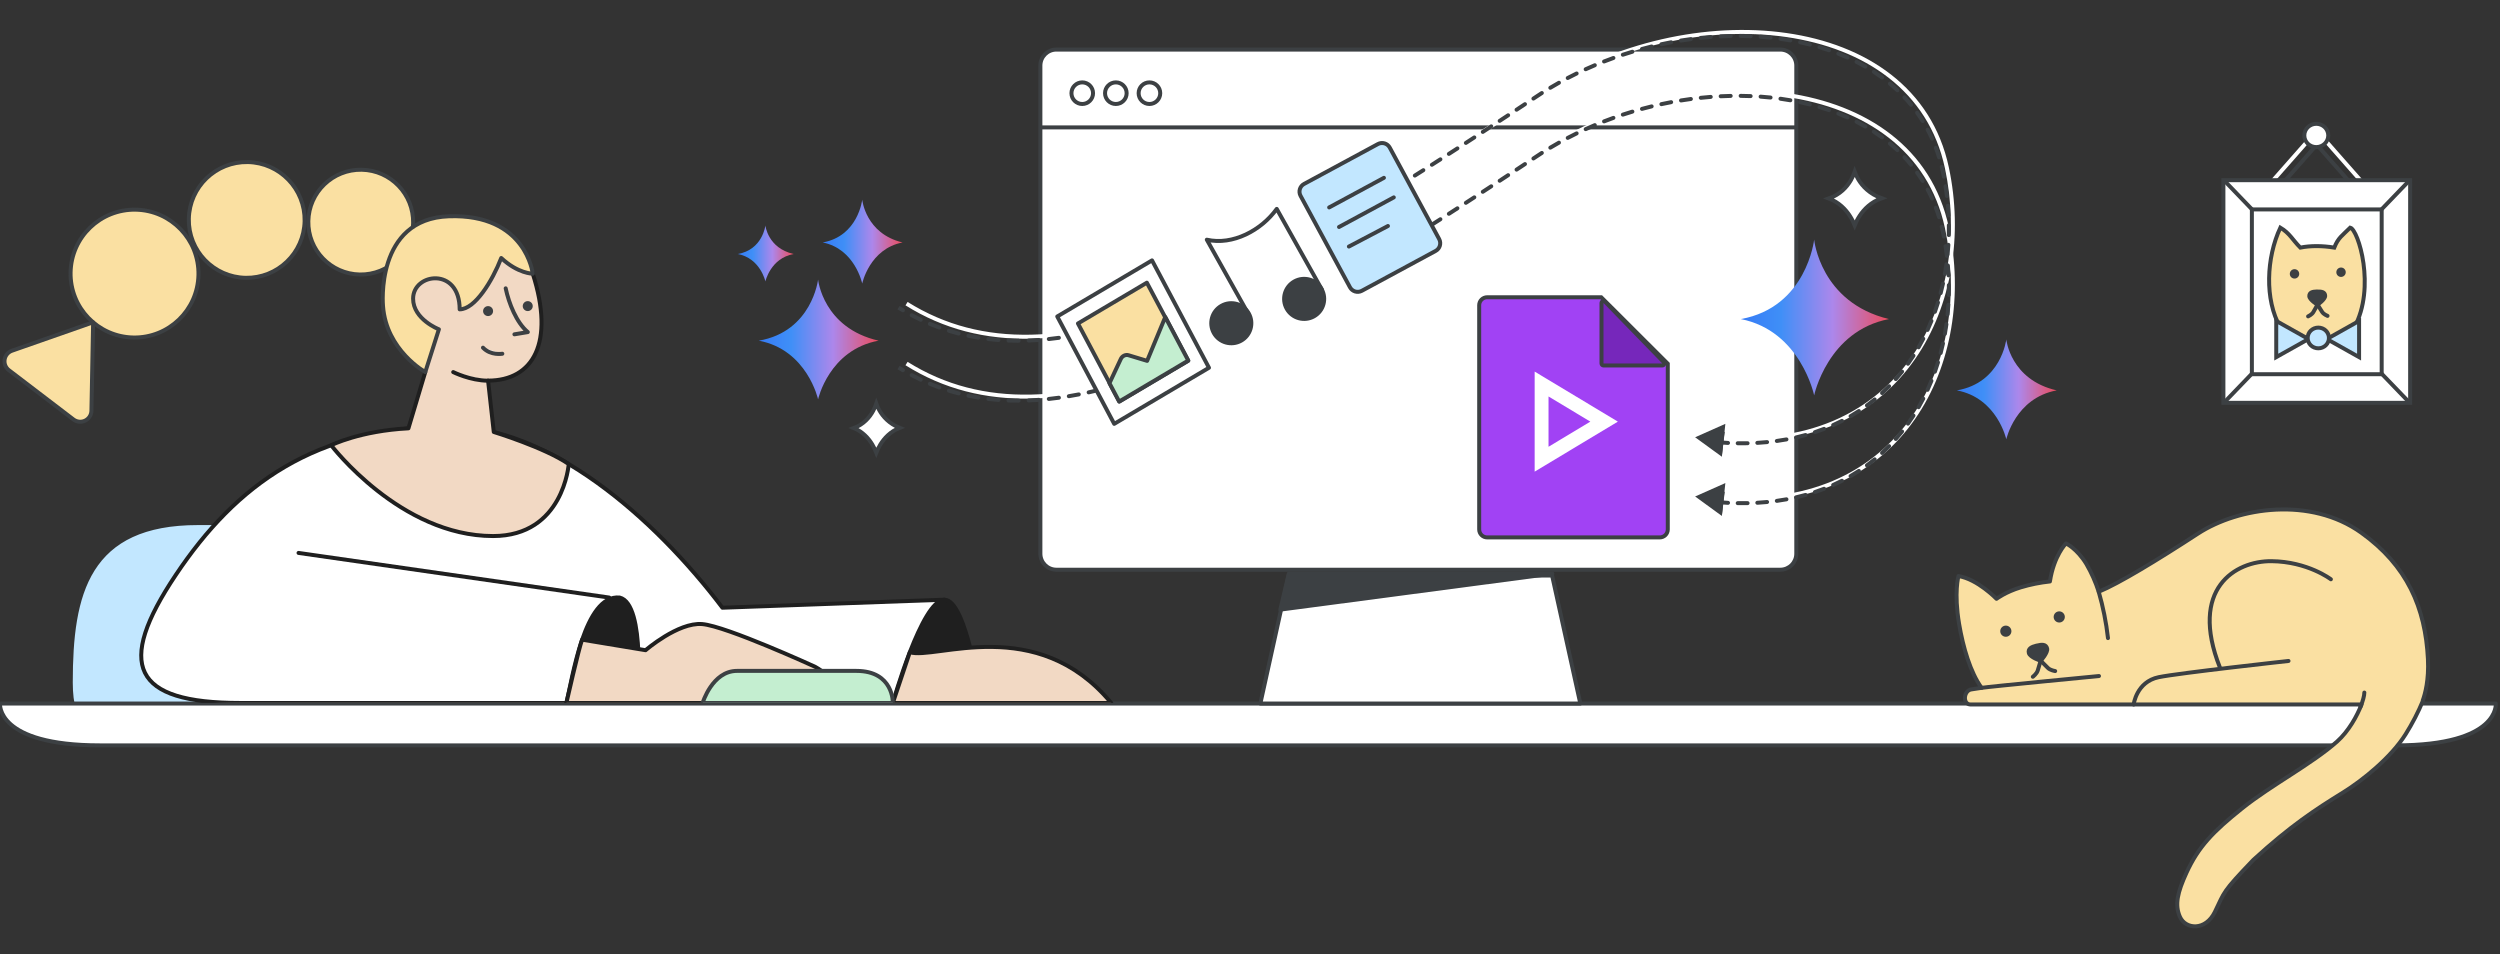<svg width="626" height="239" viewBox="0 0 626 239" fill="none" xmlns="http://www.w3.org/2000/svg">
<rect x="0" y="0" width="626" height="239" fill="#333333" stroke="none"/>
<g id="vids-what-you-can-do-with-google-vids-banner" clip-path="url(#clip0_5828_5454)">
<path id="Vector" d="M69.969 179.949C36.405 179.949 18.721 193.059 18.721 170.886C18.721 148.713 22.8 131.978 49.56 131.978H113.503C140.718 131.978 142.983 159.728 142.983 170.972C142.983 182.216 136.338 179.966 90.374 179.966L69.969 179.949Z" fill="#C2E7FF" stroke="#C2E7FF" stroke-linecap="round" stroke-linejoin="round"/>
<path id="table" d="M624.947 176.167H0.006C0.006 176.167 -1.085 186.64 25.039 186.64H599.959C626.032 186.64 624.947 176.167 624.947 176.167Z" fill="white" stroke="#3C4043" stroke-linecap="round" stroke-linejoin="round"/>
<g id="cat">
<path id="Vector_22" d="M490.407 144.246C495.167 145.018 499.924 149.94 499.924 149.94C499.924 149.94 502.174 148.236 505.969 147.079C508.361 146.36 510.814 145.864 513.299 145.599C514.293 139.099 517.318 136.078 517.318 136.078C517.318 136.078 520.051 137.299 522.429 141.222C523.706 143.421 524.742 145.751 525.518 148.173C530.533 146.112 540.051 140.337 550.339 133.632C560.628 126.926 578.631 124.37 591.238 133.376C602.735 141.594 607.312 152.156 607.956 165.025C608.217 170.28 607.246 173.794 606.654 175.404H606.733C605.515 178.342 604.052 181.173 602.361 183.866C598.727 189.687 591.556 195.444 586.767 198.403C579.687 202.776 573.584 206.768 564.262 215.288C556.341 223.539 557.109 223.211 554.603 228.358C552.282 233.134 547.276 232.756 545.857 229.58C544.506 226.556 545.277 223.389 547.465 218.596C550.493 211.957 554.229 208.182 561.367 202.457C568.718 196.56 578.857 191.326 585.224 185.665C588.061 183.143 590.237 179.258 591.316 176.403H493.438C491.379 176.403 491.677 172.921 493.606 172.631C494.938 172.413 496.193 172.236 496.193 172.236C493.366 168.376 491.538 162.019 490.567 156.277C489.217 148.3 490.407 144.246 490.407 144.246Z" fill="#FAE0A2" stroke="#3C4043" stroke-linecap="round" stroke-linejoin="round"/>
<path id="Vector_23" d="M592.03 173.421C592.03 174.166 591.694 175.452 591.082 176.958" stroke="#3C4043" stroke-linecap="round" stroke-linejoin="round"/>
<path id="Vector_24" d="M583.651 145.051C583.651 145.051 577.849 140.614 568.797 140.518C559.744 140.423 548.058 147.369 555.868 167.149" stroke="#3C4043" stroke-linecap="round" stroke-linejoin="round"/>
<path id="Vector_25" d="M573.041 165.505C573.041 165.505 545.486 168.534 540.534 169.567C534.939 170.727 534.266 176.418 534.266 176.418" stroke="#3C4043" stroke-linecap="round" stroke-linejoin="round"/>
<path id="Vector_26" d="M525.583 169.277C525.583 169.277 498.155 171.914 496.194 172.236" stroke="#3C4043" stroke-linecap="round" stroke-linejoin="round"/>
<path id="Vector_27" d="M525.518 148.173C526.617 151.969 527.393 155.852 527.838 159.779" stroke="#3C4043" stroke-linecap="round" stroke-linejoin="round"/>
<path id="Ellipse 53" d="M515.635 155.882C516.408 155.882 517.035 155.255 517.035 154.482C517.035 153.709 516.408 153.082 515.635 153.082C514.862 153.082 514.235 153.709 514.235 154.482C514.235 155.255 514.862 155.882 515.635 155.882Z" fill="#3C4043"/>
<path id="Ellipse 54" d="M502.259 159.449C503.032 159.449 503.659 158.823 503.659 158.05C503.659 157.276 503.032 156.65 502.259 156.65C501.486 156.65 500.859 157.276 500.859 158.05C500.859 158.823 501.486 159.449 502.259 159.449Z" fill="#3C4043"/>
<g id="Group 294">
<path id="Vector_2" d="M508.026 163.533C507.748 162.441 508.626 161.994 509.956 161.66H510.006C511.339 161.326 512.325 161.298 512.603 162.391C512.862 163.405 510.98 165.482 510.98 165.482C510.98 165.482 508.282 164.548 508.026 163.533Z" fill="#3C4043" stroke="#3C4043" stroke-linecap="round" stroke-linejoin="round"/>
<path id="Vector_3" d="M510.979 165.448C510.979 165.448 510.666 166.462 510.245 167.902C510.005 168.713 509.024 169.463 509.024 169.463" stroke="#3C4043" stroke-linecap="round" stroke-linejoin="round"/>
<path id="Vector_4" d="M510.988 165.448C510.988 165.448 511.741 166.194 512.802 167.255C513.402 167.852 514.616 168.033 514.616 168.033" stroke="#3C4043" stroke-linecap="round" stroke-linejoin="round"/>
</g>
</g>
<g id="picture-frame">
<path id="Triangle" d="M593.512 51.44L580.12 36.235L566.728 51.44H593.512Z" stroke="#3C4043"/>
<path id="Triangle_2" d="M593.512 47.94L580.12 32.735L566.728 47.94H593.512Z" stroke="white"/>
<g id="pushpin">
<path id="Fill 3" fill-rule="evenodd" clip-rule="evenodd" d="M580.082 36.644C578.947 36.644 578.026 35.748 578.026 34.645C578.026 33.542 578.947 32.647 580.082 32.647C581.217 32.647 582.137 33.542 582.137 34.645C582.137 35.748 581.217 36.644 580.082 36.644" fill="white"/>
<path id="Stroke 5" fill-rule="evenodd" clip-rule="evenodd" d="M580 36.834C578.343 36.834 577 35.527 577 33.917C577 32.307 578.343 31 580 31C581.657 31 583 32.307 583 33.917C583 35.527 581.657 36.834 580 36.834Z" fill="white" stroke="#3C4043"/>
</g>
<rect id="Rectangle" x="-0.5" y="0.5" width="46.76" height="55.748" transform="matrix(-1 0 0 1 603 44.62)" fill="white" stroke="#3C4043"/>
<rect id="Rectangle_2" x="-0.5" y="0.5" width="32.501" height="41.263" transform="matrix(-1 0 0 1 595.871 51.94)" fill="white" stroke="#3C4043"/>
<path id="Line 7" d="M596.48 52.285L603.02 45.494" stroke="#3C4043" stroke-linecap="square"/>
<path id="Line 7_2" d="M563.76 52.285L557.22 45.494" stroke="#3C4043" stroke-linecap="square"/>
<path id="Line 7_3" d="M596.48 93.69L603.02 100.48" stroke="#3C4043" stroke-linecap="square"/>
<path id="Line 7_4" d="M563.76 93.69L557.22 100.48" stroke="#3C4043" stroke-linecap="square"/>
<g id="cat_2">
<path id="Vector 1730" d="M588.5 57C590.5 57.5 595 72 589.5 82C585.5 86.5 576.5 85.5 571 82C567 75 567.5 64.5 571 57C573.368 58.421 574 60 576 62C578.5 61.5 581.5 61.5 584.5 62C585.5 59.5 586.5 59 588.5 57Z" fill="#FAE0A2" stroke="#3C4043"/>
<path id="Polygon 4" d="M569.969 80.36L578.042 84.892L569.969 89.424L569.969 80.36Z" fill="#C2E7FF" stroke="#3C4043"/>
<path id="Polygon 5" d="M590.715 80.36L582.641 84.892L590.715 89.424L590.715 80.36Z" fill="#C2E7FF" stroke="#3C4043"/>
<ellipse id="Ellipse 55" cx="2.663" cy="2.596" rx="2.663" ry="2.596" transform="matrix(0.982 0.189 -0.199 0.98 578.406 81.578)" fill="#C2E7FF" stroke="#3C4043"/>
</g>
<g id="Group 295">
<path id="Ellipse 55_2" d="M585.933 69.314C586.567 69.46 587.2 69.063 587.345 68.428C587.491 67.794 587.094 67.161 586.459 67.016C585.825 66.871 585.192 67.267 585.047 67.902C584.902 68.536 585.298 69.169 585.933 69.314Z" fill="#3C4043"/>
<path id="Ellipse 56" d="M574.283 69.726C574.918 69.872 575.55 69.475 575.695 68.841C575.841 68.206 575.444 67.574 574.81 67.428C574.175 67.283 573.543 67.68 573.397 68.314C573.252 68.949 573.648 69.581 574.283 69.726Z" fill="#3C4043"/>
<path id="Vector_5" d="M578.249 74.163C578.226 73.214 579.03 73.012 580.185 72.988L580.226 72.998C581.383 72.974 582.198 73.137 582.22 74.086C582.242 74.968 580.306 76.317 580.306 76.317C580.306 76.317 578.268 75.044 578.249 74.163Z" fill="#3C4043" stroke="#3C4043" stroke-linecap="round" stroke-linejoin="round"/>
<path id="Vector_6" d="M580.312 76.29C580.312 76.29 579.865 77.064 579.248 78.166C578.898 78.787 577.953 79.218 577.953 79.218" stroke="#3C4043" stroke-linecap="round" stroke-linejoin="round"/>
<path id="Vector_7" d="M580.32 76.291C580.32 76.291 580.797 77.045 581.469 78.116C581.848 78.718 582.811 79.096 582.811 79.096" stroke="#3C4043" stroke-linecap="round" stroke-linejoin="round"/>
</g>
</g>
<g id="monitor">
<g id="monitor_2">
<g id="monitor_3">
<path id="Vector_8" d="M388.643 144.108H355.653H322.666L315.593 176.167H355.653H395.712L388.643 144.108Z" fill="white" stroke="#3C4043" stroke-linecap="round" stroke-linejoin="round"/>
<path id="Vector_9" d="M322.725 143.63L320.601 152.647L388.701 143.63H322.725Z" fill="#3C4043" stroke="#3C4043" stroke-linecap="round" stroke-linejoin="round"/>
<path id="Vector_10" d="M445.792 12.414H264.512C262.303 12.414 260.512 14.205 260.512 16.414V138.655C260.512 140.864 262.303 142.655 264.512 142.655H445.792C448.001 142.655 449.792 140.864 449.792 138.655V16.414C449.792 14.205 448.001 12.414 445.792 12.414Z" fill="white" stroke="#3C4043" stroke-linecap="round" stroke-linejoin="round"/>
<path id="Line 94" d="M260.512 31.901H449.792" stroke="#3C4043"/>
<g id="Group 293">
<path id="Ellipse 50" d="M273.699 23.334C273.699 24.829 272.489 26.04 270.995 26.04C269.502 26.04 268.291 24.829 268.291 23.334C268.291 21.84 269.502 20.629 270.995 20.629C272.489 20.629 273.699 21.84 273.699 23.334Z" stroke="#3C4043"/>
<path id="Ellipse 51" d="M282.111 23.334C282.111 24.829 280.9 26.04 279.407 26.04C277.913 26.04 276.702 24.829 276.702 23.334C276.702 21.84 277.913 20.629 279.407 20.629C280.9 20.629 282.111 21.84 282.111 23.334Z" stroke="#3C4043"/>
<path id="Ellipse 52" d="M290.522 23.334C290.522 24.829 289.312 26.04 287.818 26.04C286.325 26.04 285.114 24.829 285.114 23.334C285.114 21.84 286.325 20.629 287.818 20.629C289.312 20.629 290.522 21.84 290.522 23.334Z" stroke="#3C4043"/>
</g>
</g>
<path id="Vector 1726" d="M473 79.894C455.763 75.758 454.264 60 454.264 60C454.264 60 452.39 76.939 435.902 79.894C450.891 82.849 454.264 99 454.264 99C454.264 99 457.636 82.849 473 79.894Z" fill="url(#paint0_linear_5828_5454)"/>
<path id="Vector 1719" d="M220.162 102.689C221.07 104.311 222.63 106.088 225.275 107.138C222.937 108.043 221.415 109.723 220.457 111.272C219.995 112.02 219.661 112.741 219.426 113.34C219.194 112.742 218.866 112.022 218.412 111.276C217.487 109.753 216.028 108.1 213.803 107.185C216.274 106.259 217.766 104.5 218.652 102.864C218.993 102.235 219.244 101.623 219.43 101.081C219.607 101.572 219.844 102.12 220.162 102.689Z" fill="white" stroke="#3C4043"/>
<path id="Vector 1727" d="M386.421 22.978L386.698 23.394L386.698 23.394L386.421 22.978ZM487.501 42.023L487.99 41.919L487.501 42.023ZM427.803 109.361L432.489 112.734L433.067 106.99L427.803 109.361ZM226.734 76.456C245.927 88.483 268.571 86.755 295.037 76.288C321.5 65.823 351.901 46.577 386.698 23.394L386.144 22.562C351.333 45.753 321.018 64.938 294.67 75.358C268.325 85.776 246.063 87.388 227.266 75.609L226.734 76.456ZM386.698 23.394C404.547 11.503 427.594 6.449 447.203 9.259C466.806 12.069 482.871 22.709 487.012 42.127L487.99 41.919C483.733 21.956 467.208 11.116 447.345 8.269C427.488 5.423 404.194 10.537 386.144 22.562L386.698 23.394ZM487.012 42.127C490.539 58.666 487.804 76.26 478.733 89.31C469.676 102.338 454.272 110.887 432.323 109.314L432.251 110.311C454.532 111.908 470.285 103.215 479.554 89.881C488.807 76.569 491.565 58.683 487.99 41.919L487.012 42.127Z" fill="white"/>
<path id="Vector 1728" d="M386.421 37.978L386.698 38.394L386.698 38.394L386.421 37.978ZM487.501 57.023L487.99 56.919L487.501 57.023ZM427.803 124.361L432.489 127.734L433.067 121.99L427.803 124.361ZM226.734 91.456C245.927 103.483 268.571 101.755 295.037 91.288C321.5 80.823 351.901 61.577 386.698 38.394L386.144 37.562C351.333 60.753 321.018 79.938 294.67 90.358C268.325 100.776 246.063 102.388 227.266 90.609L226.734 91.456ZM386.698 38.394C404.547 26.503 427.594 21.449 447.203 24.259C466.806 27.069 482.871 37.709 487.012 57.127L487.99 56.919C483.733 36.956 467.208 26.116 447.345 23.269C427.488 20.423 404.194 25.537 386.144 37.562L386.698 38.394ZM487.012 57.127C490.539 73.666 487.804 91.26 478.733 104.31C469.676 117.338 454.272 125.887 432.323 124.314L432.251 125.311C454.532 126.908 470.285 118.215 479.554 104.881C488.807 91.569 491.565 73.683 487.99 56.919L487.012 57.127Z" fill="white"/>
<path id="Vector 1730_2" d="M385.03 23.978L385.306 24.395L385.03 23.978ZM486.495 43.023L486.984 42.919L486.495 43.023ZM426.569 110.361L431.187 113.827L431.88 108.095L426.569 110.361ZM225.833 78.125C226.071 78.266 226.377 78.187 226.518 77.95C226.659 77.712 226.581 77.406 226.343 77.265L225.833 78.125ZM228.522 78.491C228.279 78.361 227.976 78.454 227.846 78.697C227.716 78.941 227.808 79.244 228.052 79.374L228.522 78.491ZM230.335 80.523C230.585 80.641 230.883 80.535 231.001 80.286C231.12 80.036 231.013 79.738 230.764 79.62L230.335 80.523ZM233.048 80.637C232.793 80.531 232.5 80.651 232.394 80.906C232.287 81.161 232.408 81.454 232.663 81.56L233.048 80.637ZM235.042 82.487C235.302 82.581 235.588 82.447 235.682 82.187C235.776 81.928 235.642 81.641 235.383 81.547L235.042 82.487ZM237.756 82.344C237.492 82.262 237.212 82.41 237.131 82.673C237.049 82.937 237.197 83.217 237.461 83.299L237.756 82.344ZM239.916 83.995C240.183 84.064 240.456 83.903 240.525 83.636C240.594 83.369 240.433 83.096 240.166 83.027L239.916 83.995ZM242.604 83.597C242.334 83.54 242.069 83.713 242.012 83.983C241.955 84.254 242.129 84.519 242.399 84.575L242.604 83.597ZM244.906 85.041C245.179 85.086 245.435 84.901 245.48 84.628C245.524 84.356 245.339 84.099 245.067 84.054L244.906 85.041ZM247.551 84.403C247.277 84.37 247.029 84.566 246.996 84.841C246.964 85.115 247.16 85.363 247.434 85.396L247.551 84.403ZM249.967 85.641C250.242 85.661 250.482 85.455 250.503 85.18C250.524 84.904 250.317 84.664 250.042 84.643L249.967 85.641ZM252.551 84.782C252.275 84.772 252.044 84.988 252.034 85.264C252.024 85.54 252.24 85.772 252.516 85.781L252.551 84.782ZM255.059 85.822C255.336 85.821 255.559 85.596 255.558 85.32C255.557 85.044 255.332 84.821 255.056 84.822L255.059 85.822ZM257.565 84.768C257.289 84.779 257.074 85.011 257.085 85.287C257.096 85.563 257.328 85.778 257.604 85.767L257.565 84.768ZM260.152 85.622C260.428 85.602 260.634 85.362 260.614 85.087C260.594 84.811 260.354 84.605 260.078 84.625L260.152 85.622ZM262.572 84.4C262.297 84.429 262.098 84.675 262.127 84.95C262.157 85.224 262.403 85.423 262.678 85.394L262.572 84.4ZM265.215 85.084C265.488 85.046 265.679 84.794 265.642 84.521C265.604 84.247 265.352 84.056 265.078 84.093L265.215 85.084ZM267.552 83.717C267.28 83.762 267.096 84.02 267.141 84.292C267.187 84.565 267.444 84.749 267.717 84.703L267.552 83.717ZM270.224 84.25C270.496 84.198 270.673 83.935 270.62 83.664C270.567 83.393 270.305 83.216 270.034 83.269L270.224 84.25ZM272.492 82.758C272.223 82.818 272.052 83.085 272.112 83.354C272.171 83.624 272.438 83.794 272.708 83.735L272.492 82.758ZM275.183 83.158C275.452 83.092 275.616 82.821 275.55 82.553C275.484 82.285 275.213 82.121 274.945 82.187L275.183 83.158ZM277.384 81.56C277.117 81.631 276.959 81.906 277.031 82.172C277.102 82.439 277.377 82.597 277.643 82.525L277.384 81.56ZM280.087 81.841C280.352 81.764 280.504 81.487 280.427 81.222C280.35 80.957 280.072 80.804 279.807 80.881L280.087 81.841ZM282.222 80.153C281.958 80.235 281.811 80.516 281.893 80.779C281.976 81.043 282.256 81.19 282.52 81.108L282.222 80.153ZM284.932 80.331C285.194 80.244 285.336 79.961 285.249 79.699C285.162 79.437 284.879 79.295 284.617 79.382L284.932 80.331ZM287.005 78.566C286.745 78.658 286.608 78.943 286.699 79.204C286.79 79.464 287.076 79.601 287.336 79.51L287.005 78.566ZM289.72 78.652C289.979 78.557 290.112 78.269 290.017 78.01C289.921 77.751 289.634 77.618 289.374 77.714L289.72 78.652ZM291.735 76.823C291.477 76.923 291.349 77.212 291.448 77.47C291.548 77.727 291.837 77.856 292.095 77.756L291.735 76.823ZM294.454 76.827C294.711 76.724 294.835 76.433 294.732 76.177C294.629 75.921 294.338 75.796 294.082 75.899L294.454 76.827ZM296.413 74.944C296.159 75.051 296.038 75.344 296.144 75.598C296.251 75.853 296.543 75.974 296.798 75.867L296.413 74.944ZM299.138 74.875C299.391 74.765 299.508 74.471 299.398 74.218C299.289 73.964 298.995 73.847 298.741 73.957L299.138 74.875ZM301.044 72.947C300.792 73.059 300.679 73.355 300.791 73.607C300.903 73.859 301.199 73.972 301.451 73.86L301.044 72.947ZM303.774 72.81C304.025 72.695 304.135 72.398 304.02 72.147C303.905 71.897 303.608 71.786 303.357 71.901L303.774 72.81ZM305.631 70.844C305.382 70.962 305.274 71.26 305.392 71.51C305.51 71.76 305.808 71.867 306.057 71.749L305.631 70.844ZM308.359 70.652C308.608 70.532 308.712 70.233 308.592 69.984C308.472 69.736 308.173 69.631 307.924 69.751L308.359 70.652ZM310.179 68.65C309.932 68.772 309.83 69.072 309.953 69.32C310.075 69.567 310.375 69.669 310.622 69.547L310.179 68.65ZM312.894 68.413C313.141 68.288 313.24 67.987 313.115 67.741C312.991 67.494 312.69 67.395 312.444 67.52L312.894 68.413ZM314.692 66.374C314.447 66.5 314.35 66.802 314.477 67.047C314.603 67.293 314.904 67.389 315.15 67.263L314.692 66.374ZM317.393 66.098C317.638 65.969 317.732 65.667 317.604 65.423C317.476 65.178 317.173 65.084 316.929 65.212L317.393 66.098ZM319.175 64.024C318.931 64.154 318.839 64.457 318.969 64.701C319.099 64.944 319.402 65.037 319.645 64.907L319.175 64.024ZM321.861 63.715C322.104 63.583 322.194 63.28 322.062 63.037C321.931 62.794 321.627 62.704 321.384 62.836L321.861 63.715ZM323.61 61.62C323.368 61.753 323.28 62.057 323.413 62.299C323.546 62.541 323.85 62.629 324.092 62.496L323.61 61.62ZM326.302 61.272C326.543 61.137 326.629 60.832 326.495 60.591C326.36 60.35 326.055 60.264 325.814 60.398L326.302 61.272ZM328.014 59.162C327.773 59.298 327.689 59.603 327.825 59.844C327.961 60.084 328.266 60.169 328.506 60.033L328.014 59.162ZM330.719 58.773C330.959 58.636 331.042 58.33 330.905 58.091C330.768 57.851 330.462 57.768 330.222 57.905L330.719 58.773ZM332.397 56.652C332.158 56.791 332.077 57.097 332.215 57.336C332.354 57.575 332.66 57.656 332.899 57.517L332.397 56.652ZM335.092 56.239C335.331 56.1 335.411 55.794 335.271 55.555C335.131 55.317 334.825 55.237 334.587 55.377L335.092 56.239ZM336.764 54.095C336.526 54.235 336.448 54.542 336.588 54.78C336.729 55.017 337.036 55.096 337.273 54.955L336.764 54.095ZM339.442 53.665C339.679 53.524 339.757 53.217 339.615 52.98C339.474 52.743 339.167 52.665 338.929 52.807L339.442 53.665ZM341.109 51.499C340.873 51.641 340.797 51.949 340.939 52.185C341.082 52.421 341.389 52.498 341.625 52.355L341.109 51.499ZM343.779 51.051C344.015 50.907 344.09 50.6 343.947 50.364C343.803 50.128 343.496 50.053 343.26 50.196L343.779 51.051ZM345.417 48.88C345.181 49.024 345.107 49.332 345.252 49.567C345.396 49.803 345.704 49.877 345.939 49.732L345.417 48.88ZM348.106 48.399C348.341 48.254 348.414 47.946 348.269 47.711C348.124 47.476 347.816 47.403 347.581 47.548L348.106 48.399ZM349.716 46.225C349.481 46.371 349.41 46.679 349.555 46.914C349.701 47.148 350.01 47.22 350.244 47.074L349.716 46.225ZM352.395 45.732C352.629 45.586 352.7 45.277 352.553 45.043C352.407 44.809 352.098 44.738 351.864 44.885L352.395 45.732ZM354.01 43.538C353.776 43.685 353.706 43.993 353.853 44.227C354 44.461 354.309 44.531 354.543 44.384L354.01 43.538ZM356.673 43.038C356.906 42.891 356.975 42.582 356.828 42.349C356.68 42.115 356.371 42.046 356.138 42.194L356.673 43.038ZM358.278 40.834C358.045 40.983 357.976 41.292 358.125 41.525C358.273 41.758 358.582 41.826 358.815 41.678L358.278 40.834ZM360.948 40.316C361.181 40.167 361.249 39.858 361.1 39.626C360.951 39.393 360.642 39.325 360.409 39.474L360.948 40.316ZM362.53 38.114C362.297 38.263 362.23 38.572 362.38 38.804C362.529 39.037 362.838 39.104 363.071 38.955L362.53 38.114ZM365.205 37.579C365.437 37.429 365.504 37.12 365.354 36.888C365.204 36.656 364.895 36.589 364.663 36.739L365.205 37.579ZM366.783 35.367C366.551 35.517 366.485 35.827 366.636 36.059C366.786 36.29 367.095 36.356 367.327 36.206L366.783 35.367ZM369.443 34.832C369.674 34.681 369.74 34.371 369.589 34.14C369.439 33.909 369.129 33.843 368.897 33.994L369.443 34.832ZM371.023 32.608C370.792 32.759 370.727 33.069 370.878 33.3C371.029 33.531 371.339 33.596 371.57 33.445L371.023 32.608ZM373.685 32.062C373.916 31.911 373.98 31.601 373.829 31.37C373.678 31.139 373.368 31.074 373.137 31.226L373.685 32.062ZM375.245 29.842C375.014 29.994 374.95 30.304 375.102 30.535C375.254 30.765 375.564 30.83 375.794 30.678L375.245 29.842ZM377.915 29.283C378.146 29.131 378.21 28.821 378.058 28.59C377.906 28.36 377.596 28.296 377.365 28.448L377.915 29.283ZM379.474 27.057C379.243 27.209 379.18 27.519 379.332 27.75C379.484 27.98 379.794 28.044 380.025 27.891L379.474 27.057ZM382.129 26.5C382.36 26.348 382.423 26.038 382.27 25.807C382.118 25.577 381.808 25.514 381.577 25.666L382.129 26.5ZM383.692 24.266C383.462 24.418 383.399 24.729 383.552 24.959C383.704 25.189 384.014 25.252 384.245 25.099L383.692 24.266ZM386.345 23.716C386.578 23.567 386.645 23.258 386.496 23.026C386.347 22.793 386.038 22.726 385.805 22.875L386.345 23.716ZM387.943 21.548C387.706 21.69 387.629 21.997 387.771 22.234C387.913 22.471 388.221 22.547 388.457 22.405L387.943 21.548ZM390.606 21.158C390.847 21.023 390.932 20.718 390.797 20.478C390.662 20.237 390.358 20.151 390.117 20.286L390.606 21.158ZM392.328 19.088C392.083 19.216 391.989 19.518 392.117 19.762C392.245 20.007 392.547 20.102 392.792 19.974L392.328 19.088ZM395.01 18.852C395.258 18.731 395.361 18.431 395.24 18.183C395.119 17.935 394.819 17.832 394.571 17.953L395.01 18.852ZM396.845 16.882C396.594 16.996 396.483 17.293 396.597 17.544C396.711 17.795 397.007 17.907 397.259 17.792L396.845 16.882ZM399.537 16.796C399.791 16.688 399.911 16.395 399.803 16.14C399.696 15.886 399.403 15.767 399.148 15.874L399.537 16.796ZM401.478 14.929C401.22 15.03 401.093 15.319 401.193 15.577C401.294 15.834 401.584 15.961 401.841 15.861L401.478 14.929ZM404.17 14.989C404.429 14.895 404.564 14.609 404.471 14.349C404.378 14.089 404.091 13.954 403.831 14.048L404.17 14.989ZM406.208 13.229C405.945 13.316 405.803 13.598 405.889 13.861C405.976 14.123 406.258 14.265 406.521 14.179L406.208 13.229ZM408.893 13.431C409.158 13.352 409.308 13.073 409.228 12.809C409.149 12.544 408.87 12.394 408.605 12.474L408.893 13.431ZM411.02 11.783C410.754 11.855 410.597 12.13 410.669 12.396C410.742 12.663 411.016 12.82 411.283 12.747L411.02 11.783ZM413.692 12.126C413.96 12.06 414.125 11.79 414.059 11.522C413.994 11.253 413.723 11.089 413.455 11.154L413.692 12.126ZM415.904 10.591C415.634 10.649 415.463 10.915 415.521 11.185C415.58 11.455 415.846 11.627 416.116 11.568L415.904 10.591ZM418.552 11.075C418.823 11.024 419.002 10.763 418.95 10.491C418.899 10.22 418.638 10.041 418.366 10.093L418.552 11.075ZM420.844 9.659C420.572 9.703 420.386 9.96 420.43 10.232C420.474 10.505 420.731 10.691 421.003 10.647L420.844 9.659ZM423.462 10.284C423.735 10.248 423.928 9.996 423.891 9.723C423.855 9.449 423.603 9.257 423.329 9.293L423.462 10.284ZM425.826 8.995C425.551 9.024 425.352 9.27 425.381 9.544C425.41 9.819 425.657 10.018 425.931 9.989L425.826 8.995ZM428.408 9.762C428.684 9.74 428.889 9.5 428.868 9.224C428.847 8.949 428.606 8.743 428.331 8.765L428.408 9.762ZM430.836 8.605C430.56 8.619 430.348 8.854 430.361 9.129C430.375 9.405 430.609 9.618 430.885 9.604L430.836 8.605ZM433.373 9.517C433.649 9.512 433.868 9.283 433.863 9.007C433.857 8.731 433.629 8.512 433.353 8.518L433.373 9.517ZM435.868 8.504C435.591 8.501 435.366 8.723 435.363 8.999C435.36 9.275 435.582 9.501 435.858 9.504L435.868 8.504ZM438.338 9.565C438.614 9.576 438.847 9.361 438.858 9.085C438.869 8.809 438.654 8.576 438.378 8.565L438.338 9.565ZM440.895 8.705C440.619 8.686 440.38 8.893 440.36 9.168C440.341 9.444 440.548 9.683 440.823 9.703L440.895 8.705ZM443.297 9.92C443.571 9.949 443.817 9.749 443.846 9.475C443.874 9.2 443.675 8.954 443.4 8.926L443.297 9.92ZM445.896 9.228C445.622 9.191 445.37 9.381 445.332 9.655C445.294 9.929 445.485 10.181 445.758 10.219L445.896 9.228ZM448.215 10.604C448.487 10.651 448.746 10.469 448.794 10.197C448.841 9.925 448.66 9.666 448.387 9.619L448.215 10.604ZM450.859 10.097C450.589 10.04 450.323 10.212 450.266 10.482C450.208 10.752 450.38 11.018 450.65 11.075L450.859 10.097ZM453.063 11.637C453.33 11.705 453.602 11.543 453.67 11.275C453.738 11.007 453.576 10.735 453.308 10.667L453.063 11.637ZM455.743 11.336C455.478 11.258 455.2 11.409 455.121 11.673C455.043 11.938 455.194 12.216 455.459 12.295L455.743 11.336ZM457.819 13.049C458.081 13.139 458.365 13 458.455 12.739C458.544 12.477 458.405 12.193 458.144 12.104L457.819 13.049ZM460.506 12.973C460.249 12.871 459.959 12.998 459.858 13.255C459.757 13.512 459.883 13.802 460.14 13.903L460.506 12.973ZM462.426 14.865C462.678 14.978 462.974 14.865 463.087 14.613C463.2 14.361 463.088 14.065 462.836 13.952L462.426 14.865ZM465.114 15.042C464.868 14.917 464.567 15.015 464.442 15.261C464.316 15.507 464.414 15.808 464.66 15.933L465.114 15.042ZM466.833 17.11C467.073 17.248 467.378 17.166 467.516 16.927C467.654 16.687 467.572 16.382 467.333 16.244L466.833 17.11ZM469.486 17.563C469.254 17.412 468.945 17.477 468.794 17.709C468.644 17.941 468.709 18.25 468.941 18.401L469.486 17.563ZM470.975 19.808C471.198 19.971 471.51 19.923 471.674 19.701C471.838 19.478 471.79 19.165 471.567 19.002L470.975 19.808ZM473.56 20.558C473.347 20.382 473.032 20.411 472.856 20.624C472.679 20.836 472.709 21.151 472.921 21.328L473.56 20.558ZM474.77 22.961C474.971 23.151 475.288 23.141 475.477 22.94C475.666 22.738 475.656 22.422 475.455 22.233L474.77 22.961ZM477.244 24.024C477.055 23.823 476.739 23.812 476.537 24.001C476.336 24.19 476.325 24.506 476.514 24.708L477.244 24.024ZM478.141 26.561C478.316 26.774 478.631 26.805 478.844 26.63C479.058 26.454 479.089 26.139 478.913 25.926L478.141 26.561ZM480.455 27.933C480.294 27.709 479.981 27.657 479.757 27.818C479.533 27.979 479.481 28.291 479.642 28.516L480.455 27.933ZM481.012 30.568C481.158 30.803 481.466 30.875 481.701 30.729C481.935 30.584 482.007 30.276 481.862 30.041L481.012 30.568ZM483.126 32.236C482.996 31.992 482.693 31.9 482.449 32.03C482.205 32.16 482.113 32.462 482.243 32.706L483.126 32.236ZM483.328 34.915C483.442 35.167 483.738 35.278 483.99 35.165C484.242 35.051 484.353 34.755 484.24 34.503L483.328 34.915ZM485.208 36.842C485.11 36.584 484.822 36.453 484.563 36.551C484.305 36.648 484.174 36.937 484.272 37.195L485.208 36.842ZM485.074 39.541C485.155 39.805 485.435 39.953 485.699 39.871C485.963 39.79 486.111 39.51 486.03 39.246L485.074 39.541ZM486.698 41.671C486.633 41.403 486.362 41.239 486.094 41.304C485.826 41.37 485.661 41.641 485.727 41.909L486.698 41.671ZM486.25 44.321C486.303 44.592 486.566 44.769 486.837 44.716C487.108 44.663 487.285 44.4 487.232 44.129L486.25 44.321ZM487.661 46.56C487.618 46.288 487.362 46.102 487.089 46.145C486.817 46.188 486.63 46.444 486.674 46.717L487.661 46.56ZM487.01 49.127C487.043 49.401 487.293 49.596 487.567 49.563C487.841 49.53 488.036 49.28 488.003 49.006L487.01 49.127ZM488.256 51.463C488.233 51.188 487.991 50.984 487.716 51.007C487.441 51.031 487.236 51.273 487.26 51.548L488.256 51.463ZM487.422 53.976C487.435 54.252 487.67 54.464 487.945 54.451C488.221 54.438 488.434 54.203 488.421 53.927L487.422 53.976ZM488.495 56.395C488.492 56.119 488.265 55.898 487.989 55.901C487.713 55.905 487.492 56.131 487.495 56.407L488.495 56.395ZM487.48 58.84C487.473 59.116 487.691 59.346 487.967 59.353C488.243 59.359 488.473 59.141 488.479 58.865L487.48 58.84ZM488.372 61.334C488.389 61.058 488.18 60.821 487.904 60.804C487.629 60.786 487.391 60.996 487.374 61.272L488.372 61.334ZM487.178 63.696C487.15 63.971 487.351 64.216 487.626 64.244C487.9 64.271 488.145 64.071 488.173 63.796L487.178 63.696ZM487.88 66.248C487.918 65.975 487.727 65.722 487.454 65.684C487.18 65.646 486.928 65.837 486.89 66.111L487.88 66.248ZM486.508 68.512C486.46 68.784 486.641 69.044 486.912 69.093C487.184 69.141 487.444 68.96 487.493 68.688L486.508 68.512ZM487.009 71.113C487.069 70.843 486.898 70.576 486.628 70.517C486.359 70.458 486.092 70.628 486.033 70.898L487.009 71.113ZM485.462 73.261C485.391 73.528 485.551 73.802 485.818 73.872C486.085 73.942 486.358 73.783 486.429 73.516L485.462 73.261ZM485.75 75.892C485.832 75.628 485.684 75.349 485.42 75.267C485.156 75.186 484.876 75.334 484.795 75.598L485.75 75.892ZM484.03 77.903C483.938 78.163 484.073 78.449 484.334 78.542C484.594 78.634 484.88 78.498 484.972 78.238L484.03 77.903ZM484.093 80.551C484.197 80.295 484.073 80.004 483.817 79.9C483.562 79.796 483.27 79.919 483.166 80.175L484.093 80.551ZM482.203 82.405C482.088 82.656 482.198 82.953 482.449 83.068C482.7 83.183 482.997 83.073 483.112 82.822L482.203 82.405ZM482.029 85.047C482.156 84.801 482.059 84.5 481.814 84.373C481.568 84.246 481.267 84.343 481.14 84.588L482.029 85.047ZM479.977 86.719C479.839 86.958 479.921 87.263 480.16 87.401C480.399 87.54 480.705 87.457 480.843 87.218L479.977 86.719ZM479.554 89.332C479.704 89.1 479.637 88.79 479.404 88.641C479.172 88.491 478.863 88.558 478.713 88.791L479.554 89.332ZM477.35 90.798C477.189 91.022 477.241 91.335 477.465 91.496C477.69 91.656 478.002 91.605 478.163 91.38L477.35 90.798ZM476.671 93.356C476.843 93.14 476.807 92.826 476.591 92.653C476.375 92.481 476.06 92.517 475.888 92.733L476.671 93.356ZM474.329 94.591C474.147 94.798 474.166 95.114 474.373 95.297C474.58 95.48 474.896 95.46 475.079 95.254L474.329 94.591ZM473.389 97.067C473.582 96.87 473.579 96.553 473.383 96.359C473.186 96.166 472.869 96.169 472.675 96.366L473.389 97.067ZM470.931 98.049C470.728 98.235 470.714 98.551 470.9 98.755C471.086 98.959 471.403 98.973 471.606 98.787L470.931 98.049ZM469.735 100.408C469.949 100.233 469.98 99.918 469.804 99.705C469.629 99.491 469.314 99.46 469.101 99.635L469.735 100.408ZM467.187 101.122C466.964 101.286 466.916 101.598 467.08 101.821C467.243 102.044 467.556 102.092 467.778 101.928L467.187 101.122ZM465.741 103.342C465.972 103.19 466.036 102.88 465.885 102.649C465.734 102.418 465.424 102.354 465.193 102.505L465.741 103.342ZM463.129 103.778C462.89 103.917 462.809 104.223 462.948 104.461C463.086 104.7 463.392 104.781 463.631 104.643L463.129 103.778ZM461.46 105.827C461.706 105.702 461.803 105.4 461.677 105.154C461.551 104.909 461.25 104.811 461.004 104.937L461.46 105.827ZM458.818 105.985C458.566 106.098 458.454 106.394 458.567 106.646C458.679 106.898 458.975 107.01 459.227 106.898L458.818 105.985ZM456.937 107.854C457.194 107.754 457.322 107.464 457.222 107.207C457.122 106.949 456.833 106.821 456.575 106.921L456.937 107.854ZM454.294 107.741C454.032 107.828 453.89 108.111 453.977 108.373C454.064 108.635 454.347 108.777 454.609 108.69L454.294 107.741ZM452.247 109.411C452.513 109.337 452.669 109.061 452.594 108.795C452.52 108.529 452.244 108.374 451.978 108.448L452.247 109.411ZM449.621 109.047C449.352 109.109 449.184 109.377 449.246 109.646C449.308 109.915 449.576 110.083 449.845 110.022L449.621 109.047ZM447.42 110.521C447.691 110.471 447.871 110.211 447.821 109.939C447.772 109.668 447.511 109.488 447.24 109.537L447.42 110.521ZM444.85 109.921C444.576 109.959 444.386 110.212 444.423 110.485C444.461 110.759 444.714 110.95 444.988 110.912L444.85 109.921ZM442.526 111.202C442.801 111.175 443.002 110.931 442.976 110.656C442.949 110.381 442.705 110.18 442.43 110.206L442.526 111.202ZM440.007 110.393C439.731 110.409 439.52 110.645 439.536 110.921C439.552 111.197 439.788 111.407 440.064 111.391L440.007 110.393ZM437.603 111.486C437.879 111.481 438.099 111.253 438.093 110.976C438.087 110.7 437.859 110.481 437.583 110.487L437.603 111.486ZM435.131 110.491C434.855 110.487 434.628 110.707 434.623 110.983C434.619 111.259 434.839 111.487 435.115 111.491L435.131 110.491ZM432.668 111.41C432.944 111.424 433.179 111.212 433.193 110.936C433.206 110.66 432.994 110.425 432.718 110.412L432.668 111.41ZM430.28 110.25C430.005 110.228 429.763 110.433 429.741 110.708C429.718 110.983 429.923 111.224 430.198 111.247L430.28 110.25ZM427.749 111.007C428.023 111.039 428.271 110.841 428.302 110.567C428.333 110.292 428.136 110.045 427.861 110.014L427.749 111.007ZM224.735 77.457C225.1 77.684 225.466 77.907 225.833 78.125L226.343 77.265C225.983 77.051 225.623 76.832 225.265 76.608L224.735 77.457ZM228.052 79.374C228.808 79.777 229.569 80.16 230.335 80.523L230.764 79.62C230.012 79.263 229.264 78.887 228.522 78.491L228.052 79.374ZM232.663 81.56C233.45 81.889 234.243 82.198 235.042 82.487L235.383 81.547C234.599 81.263 233.821 80.96 233.048 80.637L232.663 81.56ZM237.461 83.299C238.273 83.55 239.092 83.782 239.916 83.995L240.166 83.027C239.357 82.818 238.554 82.59 237.756 82.344L237.461 83.299ZM242.399 84.575C243.229 84.749 244.065 84.904 244.906 85.041L245.067 84.054C244.24 83.92 243.419 83.767 242.604 83.597L242.399 84.575ZM247.434 85.396C248.273 85.495 249.117 85.576 249.967 85.641L250.042 84.643C249.206 84.58 248.376 84.5 247.551 84.403L247.434 85.396ZM252.516 85.781C253.359 85.811 254.207 85.825 255.059 85.822L255.056 84.822C254.216 84.824 253.381 84.811 252.551 84.782L252.516 85.781ZM257.604 85.767C258.449 85.734 259.298 85.686 260.152 85.622L260.078 84.625C259.235 84.687 258.397 84.735 257.565 84.768L257.604 85.767ZM262.678 85.394C263.519 85.305 264.364 85.201 265.215 85.084L265.078 84.093C264.238 84.209 263.402 84.311 262.572 84.4L262.678 85.394ZM267.717 84.703C268.548 84.565 269.384 84.413 270.224 84.25L270.034 83.269C269.202 83.43 268.375 83.58 267.552 83.717L267.717 84.703ZM272.708 83.735C273.529 83.554 274.354 83.361 275.183 83.158L274.945 82.187C274.123 82.388 273.306 82.579 272.492 82.758L272.708 83.735ZM277.643 82.525C278.454 82.308 279.268 82.079 280.087 81.841L279.807 80.881C278.995 81.118 278.187 81.344 277.384 81.56L277.643 82.525ZM282.52 81.108C283.32 80.858 284.124 80.599 284.932 80.331L284.617 79.382C283.815 79.648 283.016 79.905 282.222 80.153L282.52 81.108ZM287.336 79.51C288.127 79.232 288.922 78.946 289.72 78.652L289.374 77.714C288.581 78.006 287.791 78.291 287.005 78.566L287.336 79.51ZM292.095 77.756C292.878 77.454 293.664 77.144 294.454 76.827L294.082 75.899C293.296 76.215 292.514 76.523 291.735 76.823L292.095 77.756ZM296.798 75.867C297.575 75.544 298.355 75.213 299.138 74.875L298.741 73.957C297.962 74.293 297.186 74.622 296.413 74.944L296.798 75.867ZM301.451 73.86C302.222 73.517 302.996 73.167 303.774 72.81L303.357 71.901C302.583 72.256 301.812 72.605 301.044 72.947L301.451 73.86ZM306.057 71.749C306.822 71.389 307.589 71.024 308.359 70.652L307.924 69.751C307.157 70.122 306.393 70.486 305.631 70.844L306.057 71.749ZM310.622 69.547C311.377 69.174 312.134 68.796 312.894 68.413L312.444 67.52C311.686 67.902 310.931 68.279 310.179 68.65L310.622 69.547ZM315.15 67.263C315.895 66.879 316.643 66.491 317.393 66.098L316.929 65.212C316.181 65.604 315.435 65.992 314.692 66.374L315.15 67.263ZM319.645 64.907C320.381 64.514 321.12 64.117 321.861 63.715L321.384 62.836C320.645 63.237 319.908 63.633 319.175 64.024L319.645 64.907ZM324.092 62.496C324.826 62.092 325.563 61.684 326.302 61.272L325.814 60.398C325.077 60.81 324.342 61.217 323.61 61.62L324.092 62.496ZM328.506 60.033C329.241 59.617 329.979 59.197 330.719 58.773L330.222 57.905C329.484 58.328 328.747 58.747 328.014 59.162L328.506 60.033ZM332.899 57.517C333.627 57.095 334.359 56.669 335.092 56.239L334.587 55.377C333.855 55.806 333.125 56.231 332.397 56.652L332.899 57.517ZM337.273 54.955C337.994 54.529 338.717 54.099 339.442 53.665L338.929 52.807C338.205 53.24 337.483 53.669 336.764 54.095L337.273 54.955ZM341.625 52.355C342.341 51.923 343.059 51.489 343.779 51.051L343.26 50.196C342.541 50.634 341.824 51.068 341.109 51.499L341.625 52.355ZM345.939 49.732C346.659 49.291 347.382 48.846 348.106 48.399L347.581 47.548C346.857 47.995 346.136 48.439 345.417 48.88L345.939 49.732ZM350.244 47.074C350.959 46.63 351.676 46.182 352.395 45.732L351.864 44.885C351.146 45.334 350.43 45.781 349.716 46.225L350.244 47.074ZM354.543 44.384C355.251 43.938 355.961 43.489 356.673 43.038L356.138 42.194C355.426 42.644 354.717 43.092 354.01 43.538L354.543 44.384ZM358.815 41.678C359.524 41.227 360.235 40.773 360.948 40.316L360.409 39.474C359.697 39.93 358.986 40.383 358.278 40.834L358.815 41.678ZM363.071 38.955C363.78 38.498 364.492 38.04 365.205 37.579L364.663 36.739C363.95 37.2 363.239 37.658 362.53 38.114L363.071 38.955ZM367.327 36.206C368.03 35.75 368.736 35.292 369.443 34.832L368.897 33.994C368.191 34.454 367.486 34.911 366.783 35.367L367.327 36.206ZM371.57 33.445C372.273 32.986 372.978 32.525 373.685 32.062L373.137 31.226C372.43 31.688 371.726 32.149 371.023 32.608L371.57 33.445ZM375.794 30.678C376.499 30.215 377.206 29.75 377.915 29.283L377.365 28.448C376.657 28.914 375.95 29.379 375.245 29.842L375.794 30.678ZM380.025 27.891C380.725 27.429 381.426 26.966 382.129 26.5L381.577 25.666C380.874 26.132 380.173 26.595 379.474 27.057L380.025 27.891ZM384.245 25.099C384.598 24.865 384.952 24.63 385.306 24.395L384.753 23.562C384.399 23.797 384.045 24.031 383.692 24.266L384.245 25.099ZM385.306 24.395C385.651 24.166 385.997 23.94 386.345 23.716L385.805 22.875C385.453 23.101 385.102 23.33 384.753 23.562L385.306 24.395ZM388.457 22.405C389.167 21.98 389.883 21.564 390.606 21.158L390.117 20.286C389.385 20.697 388.66 21.117 387.943 21.548L388.457 22.405ZM392.792 19.974C393.525 19.589 394.265 19.215 395.01 18.852L394.571 17.953C393.818 18.321 393.07 18.699 392.328 19.088L392.792 19.974ZM397.259 17.792C398.013 17.45 398.773 17.117 399.537 16.796L399.148 15.874C398.376 16.2 397.608 16.535 396.845 16.882L397.259 17.792ZM401.841 15.861C402.613 15.56 403.39 15.269 404.17 14.989L403.831 14.048C403.043 14.331 402.258 14.625 401.478 14.929L401.841 15.861ZM406.521 14.179C407.309 13.919 408.1 13.67 408.893 13.431L408.605 12.474C407.803 12.715 407.004 12.967 406.208 13.229L406.521 14.179ZM411.283 12.747C412.084 12.529 412.887 12.322 413.692 12.126L413.455 11.154C412.642 11.353 411.83 11.562 411.02 11.783L411.283 12.747ZM416.116 11.568C416.927 11.393 417.739 11.229 418.552 11.075L418.366 10.093C417.545 10.248 416.724 10.414 415.904 10.591L416.116 11.568ZM421.003 10.647C421.823 10.515 422.643 10.394 423.462 10.284L423.329 9.293C422.501 9.404 421.673 9.526 420.844 9.659L421.003 10.647ZM425.931 9.989C426.758 9.902 427.584 9.826 428.408 9.762L428.331 8.765C427.497 8.829 426.662 8.906 425.826 8.995L425.931 9.989ZM430.885 9.604C431.717 9.563 432.546 9.534 433.373 9.517L433.353 8.518C432.516 8.535 431.677 8.564 430.836 8.605L430.885 9.604ZM435.858 9.504C436.688 9.511 437.515 9.532 438.338 9.565L438.378 8.565C437.545 8.532 436.708 8.512 435.868 8.504L435.858 9.504ZM440.823 9.703C441.653 9.762 442.477 9.835 443.297 9.92L443.4 8.926C442.57 8.839 441.735 8.765 440.895 8.705L440.823 9.703ZM445.758 10.219C446.584 10.333 447.403 10.462 448.215 10.604L448.387 9.619C447.563 9.474 446.732 9.344 445.896 9.228L445.758 10.219ZM450.65 11.075C451.462 11.248 452.267 11.435 453.063 11.637L453.308 10.667C452.499 10.463 451.683 10.273 450.859 10.097L450.65 11.075ZM455.459 12.295C456.255 12.531 457.042 12.783 457.819 13.049L458.144 12.104C457.353 11.832 456.553 11.576 455.743 11.336L455.459 12.295ZM460.14 13.903C460.914 14.208 461.676 14.528 462.426 14.865L462.836 13.952C462.071 13.609 461.294 13.283 460.506 12.973L460.14 13.903ZM464.66 15.933C465.398 16.309 466.123 16.701 466.833 17.11L467.333 16.244C466.607 15.826 465.867 15.425 465.114 15.042L464.66 15.933ZM468.941 18.401C469.634 18.852 470.313 19.321 470.975 19.808L471.567 19.002C470.889 18.504 470.195 18.024 469.486 17.563L468.941 18.401ZM472.921 21.328C473.555 21.854 474.172 22.399 474.77 22.961L475.455 22.233C474.841 21.656 474.209 21.098 473.56 20.558L472.921 21.328ZM476.514 24.708C477.076 25.307 477.618 25.925 478.141 26.561L478.913 25.926C478.377 25.273 477.82 24.639 477.244 24.024L476.514 24.708ZM479.642 28.516C480.119 29.182 480.576 29.866 481.012 30.568L481.862 30.041C481.414 29.32 480.945 28.617 480.455 27.933L479.642 28.516ZM482.243 32.706C482.626 33.425 482.988 34.161 483.328 34.915L484.24 34.503C483.89 33.73 483.519 32.974 483.126 32.236L482.243 32.706ZM484.272 37.195C484.56 37.96 484.828 38.742 485.074 39.541L486.03 39.246C485.778 38.428 485.503 37.627 485.208 36.842L484.272 37.195ZM485.727 41.909C485.825 42.311 485.919 42.718 486.006 43.128L486.984 42.919C486.894 42.499 486.799 42.083 486.698 41.671L485.727 41.909ZM486.006 43.128C486.091 43.525 486.173 43.923 486.25 44.321L487.232 44.129C487.153 43.725 487.071 43.322 486.984 42.919L486.006 43.128ZM486.674 46.717C486.8 47.519 486.913 48.322 487.01 49.127L488.003 49.006C487.904 48.19 487.79 47.374 487.661 46.56L486.674 46.717ZM487.26 51.548C487.329 52.357 487.382 53.167 487.422 53.976L488.421 53.927C488.381 53.106 488.326 52.285 488.256 51.463L487.26 51.548ZM487.495 56.407C487.505 57.219 487.5 58.031 487.48 58.84L488.479 58.865C488.5 58.043 488.505 57.22 488.495 56.395L487.495 56.407ZM487.374 61.272C487.324 62.083 487.258 62.891 487.178 63.696L488.173 63.796C488.255 62.978 488.321 62.157 488.372 61.334L487.374 61.272ZM486.89 66.111C486.778 66.915 486.651 67.716 486.508 68.512L487.493 68.688C487.637 67.879 487.767 67.066 487.88 66.248L486.89 66.111ZM486.033 70.898C485.858 71.691 485.668 72.479 485.462 73.261L486.429 73.516C486.638 72.72 486.832 71.919 487.009 71.113L486.033 70.898ZM484.795 75.598C484.556 76.373 484.301 77.142 484.03 77.903L484.972 78.238C485.248 77.463 485.507 76.681 485.75 75.892L484.795 75.598ZM483.166 80.175C482.861 80.927 482.54 81.671 482.203 82.405L483.112 82.822C483.455 82.074 483.782 81.317 484.093 80.551L483.166 80.175ZM481.14 84.588C480.769 85.308 480.381 86.019 479.977 86.719L480.843 87.218C481.255 86.505 481.65 85.781 482.029 85.047L481.14 84.588ZM478.713 88.791C478.275 89.471 477.821 90.141 477.35 90.798L478.163 91.38C478.644 90.709 479.107 90.026 479.554 89.332L478.713 88.791ZM475.888 92.733C475.385 93.365 474.865 93.985 474.329 94.591L475.079 95.254C475.626 94.634 476.157 94.002 476.671 93.356L475.888 92.733ZM472.675 96.366C472.11 96.941 471.529 97.502 470.931 98.049L471.606 98.787C472.217 98.228 472.811 97.654 473.389 97.067L472.675 96.366ZM469.101 99.635C468.479 100.146 467.841 100.642 467.187 101.122L467.778 101.928C468.447 101.437 469.099 100.93 469.735 100.408L469.101 99.635ZM465.193 102.505C464.52 102.945 463.832 103.37 463.129 103.778L463.631 104.643C464.35 104.225 465.053 103.792 465.741 103.342L465.193 102.505ZM461.004 104.937C460.29 105.303 459.562 105.652 458.818 105.985L459.227 106.898C459.986 106.558 460.731 106.201 461.46 105.827L461.004 104.937ZM456.575 106.921C455.829 107.211 455.068 107.484 454.294 107.741L454.609 108.69C455.399 108.428 456.175 108.149 456.937 107.854L456.575 106.921ZM451.978 108.448C451.205 108.664 450.42 108.864 449.621 109.047L449.845 110.022C450.659 109.835 451.459 109.631 452.247 109.411L451.978 108.448ZM447.24 109.537C446.455 109.681 445.658 109.809 444.85 109.921L444.988 110.912C445.81 110.798 446.621 110.667 447.42 110.521L447.24 109.537ZM442.43 110.206C441.633 110.284 440.825 110.346 440.007 110.393L440.064 111.391C440.895 111.344 441.716 111.28 442.526 111.202L442.43 110.206ZM437.583 110.487C436.776 110.503 435.959 110.504 435.131 110.491L435.115 111.491C435.955 111.504 436.784 111.503 437.603 111.486L437.583 110.487ZM432.718 110.412C431.914 110.372 431.102 110.318 430.28 110.25L430.198 111.247C431.03 111.316 431.854 111.37 432.668 111.41L432.718 110.412Z" fill="#3C4043"/>
<path id="Vector 1731" d="M385.03 38.978L385.306 39.395L385.03 38.978ZM486.495 58.023L486.984 57.919L486.495 58.023ZM426.569 125.361L431.187 128.827L431.88 123.095L426.569 125.361ZM225.833 93.125C226.071 93.266 226.377 93.187 226.518 92.95C226.659 92.712 226.581 92.406 226.343 92.265L225.833 93.125ZM228.522 93.491C228.279 93.361 227.976 93.454 227.846 93.697C227.716 93.941 227.808 94.244 228.052 94.374L228.522 93.491ZM230.335 95.523C230.585 95.641 230.883 95.535 231.001 95.286C231.12 95.036 231.013 94.738 230.764 94.62L230.335 95.523ZM233.048 95.637C232.793 95.531 232.5 95.651 232.394 95.906C232.287 96.161 232.408 96.454 232.663 96.56L233.048 95.637ZM235.042 97.487C235.302 97.581 235.588 97.447 235.682 97.187C235.776 96.928 235.642 96.641 235.383 96.547L235.042 97.487ZM237.756 97.344C237.492 97.262 237.212 97.41 237.131 97.673C237.049 97.937 237.197 98.217 237.461 98.299L237.756 97.344ZM239.916 98.995C240.183 99.064 240.456 98.903 240.525 98.636C240.594 98.369 240.433 98.096 240.166 98.027L239.916 98.995ZM242.604 98.597C242.334 98.54 242.069 98.713 242.012 98.983C241.955 99.254 242.129 99.519 242.399 99.575L242.604 98.597ZM244.906 100.041C245.179 100.086 245.435 99.901 245.48 99.628C245.524 99.356 245.339 99.099 245.067 99.054L244.906 100.041ZM247.551 99.403C247.277 99.37 247.029 99.566 246.996 99.841C246.964 100.115 247.16 100.363 247.434 100.396L247.551 99.403ZM249.967 100.641C250.242 100.661 250.482 100.455 250.503 100.18C250.524 99.904 250.317 99.664 250.042 99.643L249.967 100.641ZM252.551 99.782C252.275 99.772 252.044 99.988 252.034 100.264C252.024 100.54 252.24 100.772 252.516 100.781L252.551 99.782ZM255.059 100.822C255.336 100.821 255.559 100.596 255.558 100.32C255.557 100.044 255.332 99.821 255.056 99.822L255.059 100.822ZM257.565 99.768C257.289 99.779 257.074 100.011 257.085 100.287C257.096 100.563 257.328 100.778 257.604 100.767L257.565 99.768ZM260.152 100.622C260.428 100.602 260.634 100.362 260.614 100.087C260.594 99.811 260.354 99.605 260.078 99.625L260.152 100.622ZM262.572 99.4C262.297 99.429 262.098 99.675 262.127 99.95C262.157 100.224 262.403 100.423 262.678 100.394L262.572 99.4ZM265.215 100.084C265.488 100.046 265.679 99.794 265.642 99.521C265.604 99.247 265.352 99.056 265.078 99.093L265.215 100.084ZM267.552 98.717C267.28 98.762 267.096 99.02 267.141 99.292C267.187 99.565 267.444 99.749 267.717 99.703L267.552 98.717ZM270.224 99.25C270.496 99.198 270.673 98.935 270.62 98.664C270.567 98.393 270.305 98.216 270.034 98.269L270.224 99.25ZM272.492 97.758C272.223 97.818 272.052 98.085 272.112 98.354C272.171 98.624 272.438 98.794 272.708 98.735L272.492 97.758ZM275.183 98.158C275.452 98.092 275.616 97.821 275.55 97.553C275.484 97.285 275.213 97.121 274.945 97.187L275.183 98.158ZM277.384 96.56C277.117 96.631 276.959 96.906 277.031 97.172C277.102 97.439 277.377 97.597 277.643 97.525L277.384 96.56ZM280.087 96.841C280.352 96.764 280.504 96.487 280.427 96.222C280.35 95.957 280.072 95.804 279.807 95.881L280.087 96.841ZM282.222 95.153C281.958 95.235 281.811 95.516 281.893 95.779C281.976 96.043 282.256 96.19 282.52 96.108L282.222 95.153ZM284.932 95.331C285.194 95.244 285.336 94.961 285.249 94.699C285.162 94.437 284.879 94.295 284.617 94.382L284.932 95.331ZM287.005 93.566C286.745 93.658 286.608 93.943 286.699 94.204C286.79 94.464 287.076 94.601 287.336 94.51L287.005 93.566ZM289.72 93.652C289.979 93.557 290.112 93.269 290.017 93.01C289.921 92.751 289.634 92.618 289.374 92.714L289.72 93.652ZM291.735 91.823C291.477 91.923 291.349 92.212 291.448 92.47C291.548 92.727 291.837 92.856 292.095 92.756L291.735 91.823ZM294.454 91.827C294.711 91.724 294.835 91.433 294.732 91.177C294.629 90.921 294.338 90.796 294.082 90.899L294.454 91.827ZM296.413 89.944C296.159 90.051 296.038 90.344 296.144 90.598C296.251 90.853 296.543 90.974 296.798 90.867L296.413 89.944ZM299.138 89.875C299.391 89.765 299.508 89.471 299.398 89.218C299.289 88.964 298.995 88.847 298.741 88.957L299.138 89.875ZM301.044 87.947C300.792 88.059 300.679 88.355 300.791 88.607C300.903 88.859 301.199 88.972 301.451 88.86L301.044 87.947ZM303.774 87.81C304.025 87.695 304.135 87.398 304.02 87.147C303.905 86.897 303.608 86.786 303.357 86.901L303.774 87.81ZM305.631 85.844C305.382 85.962 305.274 86.26 305.392 86.51C305.51 86.76 305.808 86.867 306.057 86.749L305.631 85.844ZM308.359 85.652C308.608 85.532 308.712 85.233 308.592 84.984C308.472 84.736 308.173 84.631 307.924 84.751L308.359 85.652ZM310.179 83.65C309.932 83.772 309.83 84.072 309.953 84.32C310.075 84.567 310.375 84.669 310.622 84.547L310.179 83.65ZM312.894 83.413C313.141 83.288 313.24 82.987 313.115 82.741C312.991 82.494 312.69 82.395 312.444 82.52L312.894 83.413ZM314.692 81.374C314.447 81.5 314.35 81.802 314.477 82.047C314.603 82.293 314.904 82.389 315.15 82.263L314.692 81.374ZM317.393 81.098C317.638 80.969 317.732 80.667 317.604 80.423C317.476 80.178 317.173 80.084 316.929 80.212L317.393 81.098ZM319.175 79.024C318.931 79.154 318.839 79.457 318.969 79.701C319.099 79.944 319.402 80.037 319.645 79.907L319.175 79.024ZM321.861 78.715C322.104 78.583 322.194 78.28 322.062 78.037C321.931 77.794 321.627 77.704 321.384 77.836L321.861 78.715ZM323.61 76.62C323.368 76.753 323.28 77.057 323.413 77.299C323.546 77.541 323.85 77.629 324.092 77.496L323.61 76.62ZM326.302 76.272C326.543 76.137 326.629 75.832 326.495 75.591C326.36 75.35 326.055 75.264 325.814 75.398L326.302 76.272ZM328.014 74.162C327.773 74.298 327.689 74.603 327.825 74.844C327.961 75.084 328.266 75.169 328.506 75.033L328.014 74.162ZM330.719 73.773C330.959 73.636 331.042 73.33 330.905 73.091C330.768 72.851 330.462 72.768 330.222 72.905L330.719 73.773ZM332.397 71.652C332.158 71.791 332.077 72.097 332.215 72.336C332.354 72.575 332.66 72.656 332.899 72.517L332.397 71.652ZM335.092 71.24C335.331 71.1 335.411 70.794 335.271 70.555C335.131 70.317 334.825 70.237 334.587 70.377L335.092 71.24ZM336.764 69.095C336.526 69.235 336.448 69.542 336.588 69.78C336.729 70.017 337.036 70.096 337.273 69.955L336.764 69.095ZM339.442 68.665C339.679 68.524 339.757 68.217 339.615 67.98C339.474 67.743 339.167 67.665 338.929 67.807L339.442 68.665ZM341.109 66.499C340.873 66.641 340.797 66.948 340.939 67.185C341.082 67.421 341.389 67.498 341.625 67.355L341.109 66.499ZM343.779 66.051C344.015 65.907 344.09 65.6 343.947 65.364C343.803 65.128 343.496 65.053 343.26 65.196L343.779 66.051ZM345.417 63.88C345.181 64.024 345.107 64.332 345.252 64.567C345.396 64.803 345.704 64.876 345.939 64.732L345.417 63.88ZM348.106 63.399C348.341 63.254 348.414 62.946 348.269 62.711C348.124 62.476 347.816 62.403 347.581 62.548L348.106 63.399ZM349.716 61.225C349.481 61.371 349.41 61.679 349.555 61.914C349.701 62.148 350.01 62.22 350.244 62.074L349.716 61.225ZM352.395 60.732C352.629 60.586 352.7 60.277 352.553 60.043C352.407 59.809 352.098 59.738 351.864 59.885L352.395 60.732ZM354.01 58.538C353.776 58.685 353.706 58.993 353.853 59.227C354 59.461 354.309 59.531 354.543 59.384L354.01 58.538ZM356.673 58.038C356.906 57.891 356.975 57.582 356.828 57.349C356.68 57.115 356.371 57.046 356.138 57.194L356.673 58.038ZM358.278 55.834C358.045 55.983 357.976 56.292 358.125 56.525C358.273 56.758 358.582 56.826 358.815 56.678L358.278 55.834ZM360.948 55.316C361.181 55.167 361.249 54.858 361.1 54.626C360.951 54.393 360.642 54.325 360.409 54.474L360.948 55.316ZM362.53 53.114C362.297 53.263 362.23 53.572 362.38 53.804C362.529 54.037 362.838 54.104 363.071 53.955L362.53 53.114ZM365.205 52.579C365.437 52.429 365.504 52.12 365.354 51.888C365.204 51.656 364.895 51.589 364.663 51.739L365.205 52.579ZM366.783 50.367C366.551 50.517 366.485 50.827 366.636 51.059C366.786 51.29 367.095 51.356 367.327 51.206L366.783 50.367ZM369.443 49.832C369.674 49.681 369.74 49.371 369.589 49.14C369.439 48.909 369.129 48.843 368.897 48.994L369.443 49.832ZM371.023 47.608C370.792 47.759 370.727 48.069 370.878 48.3C371.029 48.531 371.339 48.596 371.57 48.445L371.023 47.608ZM373.685 47.062C373.916 46.911 373.98 46.601 373.829 46.37C373.678 46.139 373.368 46.074 373.137 46.226L373.685 47.062ZM375.245 44.842C375.014 44.994 374.95 45.304 375.102 45.535C375.254 45.766 375.564 45.83 375.794 45.678L375.245 44.842ZM377.915 44.283C378.146 44.131 378.21 43.821 378.058 43.59C377.906 43.36 377.596 43.296 377.365 43.448L377.915 44.283ZM379.474 42.057C379.243 42.209 379.18 42.519 379.332 42.75C379.484 42.98 379.794 43.044 380.025 42.891L379.474 42.057ZM382.129 41.5C382.36 41.348 382.423 41.038 382.27 40.807C382.118 40.577 381.808 40.514 381.577 40.666L382.129 41.5ZM383.692 39.266C383.462 39.418 383.399 39.728 383.552 39.959C383.704 40.189 384.014 40.252 384.245 40.099L383.692 39.266ZM386.345 38.716C386.578 38.567 386.645 38.258 386.496 38.026C386.347 37.793 386.038 37.726 385.805 37.875L386.345 38.716ZM387.943 36.548C387.706 36.69 387.629 36.997 387.771 37.234C387.913 37.471 388.221 37.547 388.457 37.405L387.943 36.548ZM390.606 36.158C390.847 36.023 390.932 35.718 390.797 35.478C390.662 35.237 390.358 35.151 390.117 35.286L390.606 36.158ZM392.328 34.088C392.083 34.216 391.989 34.518 392.117 34.763C392.245 35.007 392.547 35.102 392.792 34.974L392.328 34.088ZM395.01 33.852C395.258 33.731 395.361 33.431 395.24 33.183C395.119 32.935 394.819 32.832 394.571 32.953L395.01 33.852ZM396.845 31.882C396.594 31.996 396.483 32.292 396.597 32.544C396.711 32.795 397.007 32.907 397.259 32.792L396.845 31.882ZM399.537 31.796C399.791 31.688 399.911 31.395 399.803 31.14C399.696 30.886 399.403 30.767 399.148 30.874L399.537 31.796ZM401.478 29.929C401.22 30.03 401.093 30.32 401.193 30.577C401.294 30.834 401.584 30.961 401.841 30.861L401.478 29.929ZM404.17 29.989C404.429 29.895 404.564 29.609 404.471 29.349C404.378 29.089 404.091 28.954 403.831 29.048L404.17 29.989ZM406.208 28.229C405.945 28.316 405.803 28.598 405.889 28.861C405.976 29.123 406.258 29.265 406.521 29.179L406.208 28.229ZM408.893 28.431C409.158 28.352 409.308 28.073 409.228 27.809C409.149 27.544 408.87 27.394 408.605 27.474L408.893 28.431ZM411.02 26.782C410.754 26.855 410.597 27.13 410.669 27.396C410.742 27.663 411.016 27.82 411.283 27.747L411.02 26.782ZM413.692 27.126C413.96 27.06 414.125 26.79 414.059 26.522C413.994 26.253 413.723 26.089 413.455 26.154L413.692 27.126ZM415.904 25.591C415.634 25.649 415.463 25.915 415.521 26.185C415.58 26.455 415.846 26.627 416.116 26.568L415.904 25.591ZM418.552 26.075C418.823 26.024 419.002 25.763 418.95 25.491C418.899 25.22 418.638 25.041 418.366 25.093L418.552 26.075ZM420.844 24.659C420.572 24.703 420.386 24.96 420.43 25.233C420.474 25.505 420.731 25.691 421.003 25.647L420.844 24.659ZM423.462 25.285C423.735 25.248 423.928 24.996 423.891 24.723C423.855 24.449 423.603 24.257 423.329 24.293L423.462 25.285ZM425.826 23.994C425.551 24.024 425.352 24.27 425.381 24.544C425.41 24.819 425.657 25.018 425.931 24.989L425.826 23.994ZM428.408 24.762C428.684 24.74 428.889 24.5 428.868 24.224C428.847 23.949 428.606 23.743 428.331 23.765L428.408 24.762ZM430.836 23.605C430.56 23.619 430.348 23.854 430.361 24.129C430.375 24.405 430.609 24.618 430.885 24.604L430.836 23.605ZM433.373 24.517C433.649 24.512 433.868 24.283 433.863 24.007C433.857 23.731 433.629 23.512 433.353 23.518L433.373 24.517ZM435.868 23.504C435.591 23.501 435.366 23.723 435.363 23.999C435.36 24.275 435.582 24.501 435.858 24.504L435.868 23.504ZM438.338 24.565C438.614 24.576 438.847 24.361 438.858 24.085C438.869 23.809 438.654 23.576 438.378 23.565L438.338 24.565ZM440.895 23.705C440.619 23.686 440.38 23.893 440.36 24.168C440.341 24.444 440.548 24.683 440.823 24.703L440.895 23.705ZM443.297 24.92C443.571 24.949 443.817 24.749 443.846 24.475C443.874 24.2 443.675 23.954 443.4 23.925L443.297 24.92ZM445.896 24.228C445.622 24.191 445.37 24.381 445.332 24.655C445.294 24.928 445.485 25.181 445.758 25.219L445.896 24.228ZM448.215 25.604C448.487 25.651 448.746 25.469 448.794 25.197C448.841 24.925 448.66 24.666 448.387 24.619L448.215 25.604ZM450.859 25.097C450.589 25.04 450.323 25.212 450.266 25.482C450.208 25.752 450.38 26.018 450.65 26.075L450.859 25.097ZM453.063 26.637C453.33 26.705 453.602 26.543 453.67 26.275C453.738 26.007 453.576 25.735 453.308 25.667L453.063 26.637ZM455.743 26.336C455.478 26.258 455.2 26.409 455.121 26.673C455.043 26.938 455.194 27.216 455.459 27.295L455.743 26.336ZM457.819 28.049C458.081 28.139 458.365 28 458.455 27.739C458.544 27.477 458.405 27.193 458.144 27.104L457.819 28.049ZM460.506 27.973C460.249 27.872 459.959 27.998 459.858 28.255C459.757 28.512 459.883 28.802 460.14 28.903L460.506 27.973ZM462.426 29.865C462.678 29.978 462.974 29.865 463.087 29.613C463.2 29.361 463.088 29.065 462.836 28.952L462.426 29.865ZM465.114 30.042C464.868 29.917 464.567 30.015 464.442 30.261C464.316 30.507 464.414 30.808 464.66 30.933L465.114 30.042ZM466.833 32.111C467.073 32.248 467.378 32.166 467.516 31.927C467.654 31.687 467.572 31.382 467.333 31.244L466.833 32.111ZM469.486 32.563C469.254 32.412 468.945 32.477 468.794 32.709C468.644 32.941 468.709 33.25 468.941 33.401L469.486 32.563ZM470.975 34.808C471.198 34.971 471.51 34.923 471.674 34.701C471.838 34.478 471.79 34.165 471.567 34.002L470.975 34.808ZM473.56 35.559C473.347 35.382 473.032 35.411 472.856 35.624C472.679 35.836 472.709 36.151 472.921 36.328L473.56 35.559ZM474.77 37.961C474.971 38.151 475.288 38.141 475.477 37.94C475.666 37.738 475.656 37.422 475.455 37.233L474.77 37.961ZM477.244 39.024C477.055 38.823 476.739 38.812 476.537 39.001C476.336 39.19 476.325 39.506 476.514 39.708L477.244 39.024ZM478.141 41.561C478.316 41.774 478.631 41.805 478.844 41.63C479.058 41.455 479.089 41.139 478.913 40.926L478.141 41.561ZM480.455 42.933C480.294 42.709 479.981 42.657 479.757 42.818C479.533 42.979 479.481 43.291 479.642 43.516L480.455 42.933ZM481.012 45.568C481.158 45.803 481.466 45.875 481.701 45.729C481.935 45.584 482.007 45.276 481.862 45.041L481.012 45.568ZM483.126 47.236C482.996 46.992 482.693 46.9 482.449 47.03C482.205 47.16 482.113 47.462 482.243 47.706L483.126 47.236ZM483.328 49.915C483.442 50.167 483.738 50.278 483.99 50.165C484.242 50.051 484.353 49.755 484.24 49.503L483.328 49.915ZM485.208 51.842C485.11 51.584 484.822 51.453 484.563 51.551C484.305 51.648 484.174 51.937 484.272 52.195L485.208 51.842ZM485.074 54.541C485.155 54.805 485.435 54.953 485.699 54.871C485.963 54.79 486.111 54.51 486.03 54.246L485.074 54.541ZM486.698 56.671C486.633 56.403 486.362 56.239 486.094 56.304C485.826 56.37 485.661 56.641 485.727 56.909L486.698 56.671ZM486.25 59.321C486.303 59.592 486.566 59.769 486.837 59.716C487.108 59.663 487.285 59.4 487.232 59.129L486.25 59.321ZM487.661 61.56C487.618 61.288 487.362 61.102 487.089 61.145C486.817 61.188 486.63 61.444 486.674 61.717L487.661 61.56ZM487.01 64.127C487.043 64.401 487.293 64.596 487.567 64.563C487.841 64.53 488.036 64.28 488.003 64.006L487.01 64.127ZM488.256 66.463C488.233 66.188 487.991 65.984 487.716 66.007C487.441 66.031 487.236 66.273 487.26 66.548L488.256 66.463ZM487.422 68.976C487.435 69.252 487.67 69.464 487.945 69.451C488.221 69.438 488.434 69.203 488.421 68.927L487.422 68.976ZM488.495 71.395C488.492 71.119 488.265 70.898 487.989 70.901C487.713 70.905 487.492 71.131 487.495 71.407L488.495 71.395ZM487.48 73.84C487.473 74.116 487.691 74.346 487.967 74.353C488.243 74.359 488.473 74.141 488.479 73.865L487.48 73.84ZM488.372 76.334C488.389 76.058 488.18 75.821 487.904 75.804C487.629 75.787 487.391 75.996 487.374 76.272L488.372 76.334ZM487.178 78.696C487.15 78.971 487.351 79.216 487.626 79.244C487.9 79.271 488.145 79.071 488.173 78.796L487.178 78.696ZM487.88 81.248C487.918 80.975 487.727 80.722 487.454 80.684C487.18 80.646 486.928 80.837 486.89 81.111L487.88 81.248ZM486.508 83.512C486.46 83.784 486.641 84.044 486.912 84.093C487.184 84.141 487.444 83.96 487.493 83.688L486.508 83.512ZM487.009 86.113C487.069 85.843 486.898 85.576 486.628 85.517C486.359 85.458 486.092 85.628 486.033 85.898L487.009 86.113ZM485.462 88.261C485.391 88.528 485.551 88.802 485.818 88.872C486.085 88.942 486.358 88.783 486.429 88.516L485.462 88.261ZM485.75 90.892C485.832 90.628 485.684 90.349 485.42 90.267C485.156 90.186 484.876 90.334 484.795 90.598L485.75 90.892ZM484.03 92.903C483.938 93.163 484.073 93.449 484.334 93.542C484.594 93.634 484.88 93.498 484.972 93.238L484.03 92.903ZM484.093 95.551C484.197 95.295 484.073 95.004 483.817 94.9C483.562 94.796 483.27 94.919 483.166 95.175L484.093 95.551ZM482.203 97.405C482.088 97.656 482.198 97.953 482.449 98.068C482.7 98.183 482.997 98.073 483.112 97.822L482.203 97.405ZM482.029 100.047C482.156 99.801 482.059 99.5 481.814 99.373C481.568 99.246 481.267 99.343 481.14 99.588L482.029 100.047ZM479.977 101.718C479.839 101.958 479.921 102.263 480.16 102.401C480.399 102.54 480.705 102.458 480.843 102.218L479.977 101.718ZM479.554 104.332C479.704 104.1 479.637 103.79 479.404 103.641C479.172 103.491 478.863 103.558 478.713 103.791L479.554 104.332ZM477.35 105.798C477.189 106.022 477.241 106.335 477.465 106.496C477.69 106.656 478.002 106.605 478.163 106.38L477.35 105.798ZM476.671 108.356C476.843 108.14 476.807 107.825 476.591 107.654C476.375 107.482 476.06 107.517 475.888 107.733L476.671 108.356ZM474.329 109.591C474.147 109.798 474.166 110.114 474.373 110.297C474.58 110.48 474.896 110.46 475.079 110.254L474.329 109.591ZM473.389 112.067C473.582 111.87 473.579 111.553 473.383 111.359C473.186 111.166 472.869 111.169 472.675 111.366L473.389 112.067ZM470.931 113.049C470.728 113.235 470.714 113.551 470.9 113.755C471.086 113.959 471.403 113.973 471.606 113.787L470.931 113.049ZM469.735 115.408C469.949 115.233 469.98 114.918 469.804 114.705C469.629 114.491 469.314 114.46 469.101 114.635L469.735 115.408ZM467.187 116.122C466.964 116.286 466.916 116.598 467.08 116.821C467.243 117.044 467.556 117.092 467.778 116.928L467.187 116.122ZM465.741 118.342C465.972 118.19 466.036 117.88 465.885 117.649C465.734 117.418 465.424 117.354 465.193 117.505L465.741 118.342ZM463.129 118.778C462.89 118.917 462.809 119.223 462.948 119.461C463.086 119.7 463.392 119.781 463.631 119.643L463.129 118.778ZM461.46 120.827C461.706 120.702 461.803 120.4 461.677 120.154C461.551 119.909 461.25 119.811 461.004 119.937L461.46 120.827ZM458.818 120.985C458.566 121.098 458.454 121.394 458.567 121.646C458.679 121.898 458.975 122.01 459.227 121.898L458.818 120.985ZM456.937 122.854C457.194 122.754 457.322 122.464 457.222 122.207C457.122 121.949 456.833 121.821 456.575 121.921L456.937 122.854ZM454.294 122.741C454.032 122.828 453.89 123.111 453.977 123.373C454.064 123.635 454.347 123.777 454.609 123.69L454.294 122.741ZM452.247 124.411C452.513 124.337 452.669 124.061 452.594 123.795C452.52 123.529 452.244 123.374 451.978 123.448L452.247 124.411ZM449.621 124.047C449.352 124.109 449.184 124.377 449.246 124.646C449.308 124.915 449.576 125.083 449.845 125.022L449.621 124.047ZM447.42 125.521C447.691 125.471 447.871 125.211 447.821 124.939C447.772 124.668 447.511 124.488 447.24 124.537L447.42 125.521ZM444.85 124.921C444.576 124.959 444.386 125.212 444.423 125.485C444.461 125.759 444.714 125.95 444.988 125.912L444.85 124.921ZM442.526 126.202C442.801 126.175 443.002 125.931 442.976 125.656C442.949 125.381 442.705 125.18 442.43 125.206L442.526 126.202ZM440.007 125.393C439.731 125.409 439.52 125.645 439.536 125.921C439.552 126.197 439.788 126.407 440.064 126.391L440.007 125.393ZM437.603 126.486C437.879 126.481 438.099 126.253 438.093 125.976C438.087 125.7 437.859 125.481 437.583 125.487L437.603 126.486ZM435.131 125.491C434.855 125.487 434.628 125.707 434.623 125.983C434.619 126.259 434.839 126.487 435.115 126.491L435.131 125.491ZM432.668 126.41C432.944 126.424 433.179 126.212 433.193 125.936C433.206 125.66 432.994 125.425 432.718 125.412L432.668 126.41ZM430.28 125.25C430.005 125.228 429.763 125.433 429.741 125.708C429.718 125.983 429.923 126.224 430.198 126.247L430.28 125.25ZM427.749 126.007C428.023 126.039 428.271 125.841 428.302 125.567C428.333 125.292 428.136 125.045 427.861 125.014L427.749 126.007ZM224.735 92.457C225.1 92.684 225.466 92.907 225.833 93.125L226.343 92.265C225.983 92.051 225.623 91.832 225.265 91.608L224.735 92.457ZM228.052 94.374C228.808 94.777 229.569 95.16 230.335 95.523L230.764 94.62C230.012 94.263 229.264 93.887 228.522 93.491L228.052 94.374ZM232.663 96.56C233.45 96.889 234.243 97.198 235.042 97.487L235.383 96.547C234.599 96.263 233.821 95.96 233.048 95.637L232.663 96.56ZM237.461 98.299C238.273 98.55 239.092 98.782 239.916 98.995L240.166 98.027C239.357 97.818 238.554 97.59 237.756 97.344L237.461 98.299ZM242.399 99.575C243.229 99.749 244.065 99.904 244.906 100.041L245.067 99.054C244.24 98.92 243.419 98.767 242.604 98.597L242.399 99.575ZM247.434 100.396C248.273 100.495 249.117 100.576 249.967 100.641L250.042 99.643C249.206 99.58 248.376 99.5 247.551 99.403L247.434 100.396ZM252.516 100.781C253.359 100.811 254.207 100.824 255.059 100.822L255.056 99.822C254.216 99.824 253.381 99.811 252.551 99.782L252.516 100.781ZM257.604 100.767C258.449 100.734 259.298 100.686 260.152 100.622L260.078 99.625C259.235 99.687 258.397 99.735 257.565 99.768L257.604 100.767ZM262.678 100.394C263.519 100.304 264.364 100.201 265.215 100.084L265.078 99.093C264.238 99.209 263.402 99.311 262.572 99.4L262.678 100.394ZM267.717 99.703C268.548 99.565 269.384 99.413 270.224 99.25L270.034 98.269C269.202 98.43 268.375 98.58 267.552 98.717L267.717 99.703ZM272.708 98.735C273.529 98.554 274.354 98.361 275.183 98.158L274.945 97.187C274.123 97.388 273.306 97.579 272.492 97.758L272.708 98.735ZM277.643 97.525C278.454 97.308 279.268 97.079 280.087 96.841L279.807 95.881C278.995 96.118 278.187 96.344 277.384 96.56L277.643 97.525ZM282.52 96.108C283.32 95.858 284.124 95.599 284.932 95.331L284.617 94.382C283.815 94.648 283.016 94.905 282.222 95.153L282.52 96.108ZM287.336 94.51C288.127 94.232 288.922 93.946 289.72 93.652L289.374 92.714C288.581 93.006 287.791 93.291 287.005 93.566L287.336 94.51ZM292.095 92.756C292.878 92.454 293.664 92.144 294.454 91.827L294.082 90.899C293.296 91.215 292.514 91.523 291.735 91.823L292.095 92.756ZM296.798 90.867C297.575 90.544 298.355 90.213 299.138 89.875L298.741 88.957C297.962 89.293 297.186 89.622 296.413 89.944L296.798 90.867ZM301.451 88.86C302.222 88.517 302.996 88.167 303.774 87.81L303.357 86.901C302.583 87.256 301.812 87.605 301.044 87.947L301.451 88.86ZM306.057 86.749C306.822 86.389 307.589 86.024 308.359 85.652L307.924 84.751C307.157 85.122 306.393 85.486 305.631 85.844L306.057 86.749ZM310.622 84.547C311.377 84.174 312.134 83.796 312.894 83.413L312.444 82.52C311.686 82.902 310.931 83.279 310.179 83.65L310.622 84.547ZM315.15 82.263C315.895 81.879 316.643 81.491 317.393 81.098L316.929 80.212C316.181 80.604 315.435 80.992 314.692 81.374L315.15 82.263ZM319.645 79.907C320.381 79.514 321.12 79.117 321.861 78.715L321.384 77.836C320.645 78.237 319.908 78.633 319.175 79.024L319.645 79.907ZM324.092 77.496C324.826 77.092 325.563 76.684 326.302 76.272L325.814 75.398C325.077 75.81 324.342 76.217 323.61 76.62L324.092 77.496ZM328.506 75.033C329.241 74.617 329.979 74.197 330.719 73.773L330.222 72.905C329.484 73.328 328.747 73.747 328.014 74.162L328.506 75.033ZM332.899 72.517C333.627 72.095 334.359 71.669 335.092 71.24L334.587 70.377C333.855 70.806 333.125 71.231 332.397 71.652L332.899 72.517ZM337.273 69.955C337.994 69.529 338.717 69.099 339.442 68.665L338.929 67.807C338.205 68.24 337.483 68.669 336.764 69.095L337.273 69.955ZM341.625 67.355C342.341 66.923 343.059 66.489 343.779 66.051L343.26 65.196C342.541 65.634 341.824 66.068 341.109 66.499L341.625 67.355ZM345.939 64.732C346.659 64.291 347.382 63.846 348.106 63.399L347.581 62.548C346.857 62.995 346.136 63.439 345.417 63.88L345.939 64.732ZM350.244 62.074C350.959 61.63 351.676 61.182 352.395 60.732L351.864 59.885C351.146 60.334 350.43 60.781 349.716 61.225L350.244 62.074ZM354.543 59.384C355.251 58.938 355.961 58.489 356.673 58.038L356.138 57.194C355.426 57.644 354.717 58.092 354.01 58.538L354.543 59.384ZM358.815 56.678C359.524 56.227 360.235 55.773 360.948 55.316L360.409 54.474C359.697 54.93 358.986 55.383 358.278 55.834L358.815 56.678ZM363.071 53.955C363.78 53.498 364.492 53.04 365.205 52.579L364.663 51.739C363.95 52.2 363.239 52.658 362.53 53.114L363.071 53.955ZM367.327 51.206C368.03 50.75 368.736 50.292 369.443 49.832L368.897 48.994C368.191 49.454 367.486 49.911 366.783 50.367L367.327 51.206ZM371.57 48.445C372.273 47.986 372.978 47.525 373.685 47.062L373.137 46.226C372.43 46.688 371.726 47.149 371.023 47.608L371.57 48.445ZM375.794 45.678C376.499 45.215 377.206 44.75 377.915 44.283L377.365 43.448C376.657 43.914 375.95 44.379 375.245 44.842L375.794 45.678ZM380.025 42.891C380.725 42.429 381.426 41.966 382.129 41.5L381.577 40.666C380.874 41.132 380.173 41.595 379.474 42.057L380.025 42.891ZM384.245 40.099C384.598 39.865 384.952 39.63 385.306 39.395L384.753 38.562C384.399 38.797 384.045 39.031 383.692 39.266L384.245 40.099ZM385.306 39.395C385.651 39.166 385.997 38.94 386.345 38.716L385.805 37.875C385.453 38.101 385.102 38.33 384.753 38.562L385.306 39.395ZM388.457 37.405C389.167 36.98 389.883 36.564 390.606 36.158L390.117 35.286C389.385 35.697 388.66 36.117 387.943 36.548L388.457 37.405ZM392.792 34.974C393.525 34.589 394.265 34.215 395.01 33.852L394.571 32.953C393.818 33.321 393.07 33.699 392.328 34.088L392.792 34.974ZM397.259 32.792C398.013 32.45 398.773 32.117 399.537 31.796L399.148 30.874C398.376 31.2 397.608 31.535 396.845 31.882L397.259 32.792ZM401.841 30.861C402.613 30.56 403.39 30.269 404.17 29.989L403.831 29.048C403.043 29.331 402.258 29.625 401.478 29.929L401.841 30.861ZM406.521 29.179C407.309 28.919 408.1 28.67 408.893 28.431L408.605 27.474C407.803 27.715 407.004 27.967 406.208 28.229L406.521 29.179ZM411.283 27.747C412.084 27.529 412.887 27.322 413.692 27.126L413.455 26.154C412.642 26.353 411.83 26.562 411.02 26.782L411.283 27.747ZM416.116 26.568C416.927 26.393 417.739 26.229 418.552 26.075L418.366 25.093C417.545 25.247 416.724 25.414 415.904 25.591L416.116 26.568ZM421.003 25.647C421.823 25.515 422.643 25.394 423.462 25.285L423.329 24.293C422.501 24.404 421.673 24.526 420.844 24.659L421.003 25.647ZM425.931 24.989C426.758 24.901 427.584 24.826 428.408 24.762L428.331 23.765C427.497 23.829 426.662 23.906 425.826 23.994L425.931 24.989ZM430.885 24.604C431.717 24.563 432.546 24.534 433.373 24.517L433.353 23.518C432.516 23.535 431.677 23.564 430.836 23.605L430.885 24.604ZM435.858 24.504C436.688 24.512 437.515 24.532 438.338 24.565L438.378 23.565C437.545 23.532 436.708 23.512 435.868 23.504L435.858 24.504ZM440.823 24.703C441.653 24.762 442.477 24.835 443.297 24.92L443.4 23.925C442.57 23.839 441.735 23.765 440.895 23.705L440.823 24.703ZM445.758 25.219C446.584 25.333 447.403 25.462 448.215 25.604L448.387 24.619C447.563 24.474 446.732 24.345 445.896 24.228L445.758 25.219ZM450.65 26.075C451.462 26.248 452.267 26.435 453.063 26.637L453.308 25.667C452.499 25.463 451.683 25.273 450.859 25.097L450.65 26.075ZM455.459 27.295C456.255 27.531 457.042 27.783 457.819 28.049L458.144 27.104C457.353 26.832 456.553 26.576 455.743 26.336L455.459 27.295ZM460.14 28.903C460.914 29.208 461.676 29.528 462.426 29.865L462.836 28.952C462.071 28.609 461.294 28.283 460.506 27.973L460.14 28.903ZM464.66 30.933C465.398 31.309 466.123 31.701 466.833 32.111L467.333 31.244C466.607 30.826 465.867 30.425 465.114 30.042L464.66 30.933ZM468.941 33.401C469.634 33.852 470.313 34.321 470.975 34.808L471.567 34.002C470.889 33.504 470.195 33.024 469.486 32.563L468.941 33.401ZM472.921 36.328C473.555 36.854 474.172 37.399 474.77 37.961L475.455 37.233C474.841 36.656 474.209 36.098 473.56 35.559L472.921 36.328ZM476.514 39.708C477.076 40.307 477.618 40.925 478.141 41.561L478.913 40.926C478.377 40.273 477.82 39.639 477.244 39.024L476.514 39.708ZM479.642 43.516C480.119 44.182 480.576 44.866 481.012 45.568L481.862 45.041C481.414 44.32 480.945 43.617 480.455 42.933L479.642 43.516ZM482.243 47.706C482.626 48.425 482.988 49.161 483.328 49.915L484.24 49.503C483.89 48.73 483.519 47.974 483.126 47.236L482.243 47.706ZM484.272 52.195C484.56 52.96 484.828 53.742 485.074 54.541L486.03 54.246C485.778 53.428 485.503 52.627 485.208 51.842L484.272 52.195ZM485.727 56.909C485.825 57.311 485.919 57.718 486.006 58.128L486.984 57.919C486.894 57.499 486.799 57.083 486.698 56.671L485.727 56.909ZM486.006 58.128C486.091 58.525 486.173 58.923 486.25 59.321L487.232 59.129C487.153 58.725 487.071 58.322 486.984 57.919L486.006 58.128ZM486.674 61.717C486.8 62.519 486.913 63.322 487.01 64.127L488.003 64.006C487.904 63.19 487.79 62.374 487.661 61.56L486.674 61.717ZM487.26 66.548C487.329 67.357 487.382 68.167 487.422 68.976L488.421 68.927C488.381 68.106 488.326 67.285 488.256 66.463L487.26 66.548ZM487.495 71.407C487.505 72.219 487.5 73.031 487.48 73.84L488.479 73.865C488.5 73.043 488.505 72.22 488.495 71.395L487.495 71.407ZM487.374 76.272C487.324 77.082 487.258 77.891 487.178 78.696L488.173 78.796C488.255 77.978 488.321 77.157 488.372 76.334L487.374 76.272ZM486.89 81.111C486.778 81.915 486.651 82.716 486.508 83.512L487.493 83.688C487.637 82.879 487.767 82.066 487.88 81.248L486.89 81.111ZM486.033 85.898C485.858 86.691 485.668 87.479 485.462 88.261L486.429 88.516C486.638 87.72 486.832 86.919 487.009 86.113L486.033 85.898ZM484.795 90.598C484.556 91.373 484.301 92.142 484.03 92.903L484.972 93.238C485.248 92.463 485.507 91.681 485.75 90.892L484.795 90.598ZM483.166 95.175C482.861 95.927 482.54 96.671 482.203 97.405L483.112 97.822C483.455 97.074 483.782 96.317 484.093 95.551L483.166 95.175ZM481.14 99.588C480.769 100.308 480.381 101.019 479.977 101.718L480.843 102.218C481.255 101.505 481.65 100.781 482.029 100.047L481.14 99.588ZM478.713 103.791C478.275 104.471 477.821 105.14 477.35 105.798L478.163 106.38C478.644 105.709 479.107 105.026 479.554 104.332L478.713 103.791ZM475.888 107.733C475.385 108.365 474.865 108.985 474.329 109.591L475.079 110.254C475.626 109.634 476.157 109.002 476.671 108.356L475.888 107.733ZM472.675 111.366C472.11 111.941 471.529 112.502 470.931 113.049L471.606 113.787C472.217 113.228 472.811 112.654 473.389 112.067L472.675 111.366ZM469.101 114.635C468.479 115.146 467.841 115.642 467.187 116.122L467.778 116.928C468.447 116.437 469.099 115.93 469.735 115.408L469.101 114.635ZM465.193 117.505C464.52 117.945 463.832 118.37 463.129 118.778L463.631 119.643C464.35 119.225 465.053 118.792 465.741 118.342L465.193 117.505ZM461.004 119.937C460.29 120.303 459.562 120.652 458.818 120.985L459.227 121.898C459.986 121.558 460.731 121.201 461.46 120.827L461.004 119.937ZM456.575 121.921C455.829 122.211 455.068 122.484 454.294 122.741L454.609 123.69C455.399 123.428 456.175 123.149 456.937 122.854L456.575 121.921ZM451.978 123.448C451.205 123.664 450.42 123.864 449.621 124.047L449.845 125.022C450.659 124.835 451.459 124.631 452.247 124.411L451.978 123.448ZM447.24 124.537C446.455 124.681 445.658 124.809 444.85 124.921L444.988 125.912C445.81 125.798 446.621 125.667 447.42 125.521L447.24 124.537ZM442.43 125.206C441.633 125.284 440.825 125.346 440.007 125.393L440.064 126.391C440.895 126.344 441.716 126.28 442.526 126.202L442.43 125.206ZM437.583 125.487C436.776 125.503 435.959 125.504 435.131 125.491L435.115 126.491C435.955 126.504 436.784 126.503 437.603 126.486L437.583 125.487ZM432.718 125.412C431.914 125.372 431.102 125.318 430.28 125.25L430.198 126.247C431.03 126.316 431.854 126.37 432.668 126.41L432.718 125.412Z" fill="#3C4043"/>
<path id="Vector 1732" d="M340.918 45L274 80.982L288.818 98L350 63.477L340.918 45Z" fill="white"/>
<path id="Polygon 8" d="M424.458 109.492L432.03 106.128L431.157 114.367L424.458 109.492Z" fill="#3C4043"/>
<path id="Polygon 9" d="M424.458 124.321L432.03 120.957L431.157 129.196L424.458 124.321Z" fill="#3C4043"/>
<g id="musical note">
<path id="Vector_11" d="M329.011 79.22C331.428 77.866 332.29 74.808 330.936 72.391C329.583 69.973 326.526 69.111 324.109 70.465C321.693 71.819 320.831 74.877 322.184 77.294C323.538 79.712 326.594 80.574 329.011 79.22Z" fill="#3C4043" stroke="#3C4043" stroke-linecap="round" stroke-linejoin="round"/>
<path id="Vector_12" d="M310.771 85.314C313.188 83.96 314.05 80.902 312.696 78.485C311.343 76.067 308.286 75.205 305.869 76.559C303.453 77.913 302.591 80.971 303.944 83.388C305.298 85.806 308.354 86.668 310.771 85.314Z" fill="#3C4043" stroke="#3C4043" stroke-linecap="round" stroke-linejoin="round"/>
<path id="Vector_13" d="M330.986 72.478L319.694 52.308C315.854 57.654 308.67 61.518 302.184 60.02L312.528 78.496" stroke="#3C4043" stroke-linecap="round" stroke-linejoin="round"/>
</g>
<g id="doc">
<path id="Vector_14" d="M345.024 36.074L326.544 46.058C325.479 46.633 325.082 47.963 325.657 49.029L338.03 71.93C338.605 72.995 339.935 73.392 341 72.817L359.48 62.833C360.545 62.258 360.942 60.928 360.367 59.863L347.994 36.961C347.419 35.896 346.089 35.499 345.024 36.074Z" fill="#C2E7FF" stroke="#3C4043" stroke-linecap="round" stroke-linejoin="round"/>
<path id="Line 95" d="M332.823 51.939L346.533 44.529" stroke="#3C4043" stroke-linecap="round"/>
<path id="Line 96" d="M335.294 56.836L349.004 49.426" stroke="#3C4043" stroke-linecap="round"/>
<path id="Line 97" d="M337.766 61.734L347.541 56.591" stroke="#3C4043" stroke-linecap="round"/>
</g>
<g id="Vids icon - illustrated">
<path id="border &#38; background" fill-rule="evenodd" clip-rule="evenodd" d="M370.389 76.432C370.389 75.327 371.284 74.432 372.389 74.432H400.944L417.611 91.07V132.568C417.611 133.673 416.716 134.568 415.611 134.568H372.389C371.284 134.568 370.389 133.673 370.389 132.568V76.432Z" fill="#A142F4" stroke="#3C4043"/>
<path id="fold" d="M416.239 91.519C416.44 91.519 416.621 91.398 416.7 91.213C416.778 91.028 416.738 90.814 416.598 90.67L401.875 75.529C401.733 75.383 401.517 75.338 401.329 75.415C401.14 75.491 401.017 75.674 401.017 75.878V91.019C401.017 91.151 401.07 91.278 401.163 91.372C401.257 91.466 401.384 91.519 401.517 91.519H416.239Z" fill="#7627BB" stroke="#3C4043" stroke-linejoin="round"/>
<path id="arrow" d="M387.75 99.277L398.219 105.574L387.75 111.87V99.277ZM384.278 93.045V118.102L405.111 105.574L384.278 93.045Z" fill="white"/>
</g>
<path id="Vector 1733" d="M198.727 63.603C192.222 62.118 191.656 56.462 191.656 56.462C191.656 56.462 190.949 62.543 184.727 63.603C190.383 64.664 191.656 70.462 191.656 70.462C191.656 70.462 192.929 64.664 198.727 63.603Z" fill="url(#paint1_linear_5828_5454)"/>
<path id="Vector 1725" d="M465.316 44.916C466.351 46.651 468.13 48.542 471.149 49.648C468.481 50.594 466.744 52.383 465.649 54.044C465.082 54.905 464.684 55.734 464.416 56.399C464.151 55.735 463.76 54.907 463.202 54.047C462.145 52.415 460.479 50.654 457.94 49.695C460.759 48.726 462.462 46.854 463.473 45.103C463.9 44.364 464.204 43.647 464.418 43.028C464.625 43.594 464.913 44.242 465.316 44.916Z" fill="white" stroke="#3C4043"/>
<path id="Vector 1729" d="M515 97.752C503.384 95.101 502.374 85 502.374 85C502.374 85 501.111 95.859 490 97.752C500.101 99.647 502.374 110 502.374 110C502.374 110 504.646 99.647 515 97.752Z" fill="url(#paint2_linear_5828_5454)"/>
<path id="Vector 1716" d="M220 85.303C206.061 82.121 204.848 70 204.848 70C204.848 70 203.333 83.03 190 85.303C202.121 87.576 204.848 100 204.848 100C204.848 100 207.576 87.576 220 85.303Z" fill="url(#paint3_linear_5828_5454)"/>
<path id="Vector 1718" d="M226 60.712C216.707 58.485 215.899 50 215.899 50C215.899 50 214.889 59.121 206 60.712C214.081 62.303 215.899 71 215.899 71C215.899 71 217.717 62.303 226 60.712Z" fill="url(#paint4_linear_5828_5454)"/>
<g id="image">
<path id="Vector_15" d="M288.466 65.202L264.738 79.249L278.999 106.132L302.727 92.086L288.466 65.202Z" fill="white" stroke="#3C4043" stroke-linecap="round" stroke-linejoin="round"/>
<path id="Vector_16" d="M287.175 70.785L269.92 80.999L280.29 100.548L297.545 90.334L287.175 70.785Z" fill="#FAE0A2" stroke="#3C4043" stroke-linecap="round" stroke-linejoin="round"/>
<path id="Vector_17" d="M277.811 95.954L280.655 89.87C280.82 89.516 281.112 89.222 281.468 89.05C281.825 88.878 282.219 88.84 282.567 88.946L287.239 90.359L291.783 79.386L297.542 90.28L280.234 100.545L277.811 95.954Z" fill="#C4EED0" stroke="#3C4043" stroke-linecap="round" stroke-linejoin="round"/>
</g>
</g>
<g id="woman" clip-path="url(#clip1_5828_5454)">
<path id="Vector_18" d="M180.896 152.173C163.541 129.261 137.379 106.784 112.6 106.784C78.914 106.784 59.143 121.359 44.023 143.954C28.902 166.549 33.143 176.025 60.224 176.025H232.408L236.478 150.162L180.896 152.173Z" fill="white" stroke="#1F1F1F" stroke-linecap="round" stroke-linejoin="round"/>
<path id="Vector_19" d="M223.564 176.025C223.564 176.025 230.831 150.162 236.478 150.162C242.125 150.162 245.627 176.025 245.627 176.025H223.564Z" fill="#1F1F1F" stroke="#1F1F1F" stroke-linecap="round" stroke-linejoin="round"/>
<path id="Vector_20" d="M227.82 163.315C234.091 165.331 259.623 153.531 278.255 176.026H223.564L227.82 163.315Z" fill="#F2D9C4" stroke="#1F1F1F" stroke-linecap="round" stroke-linejoin="round"/>
<path id="Vector_21" d="M152.542 149.628L74.754 138.454" stroke="#1F1F1F" stroke-linecap="round" stroke-linejoin="round"/>
<path id="Vector_28" d="M155.164 149.627C146.319 148.73 143.284 170.197 141.821 176.026H159.557C159.557 176.026 161.835 151.244 155.164 149.627Z" fill="#1F1F1F" stroke="#1F1F1F" stroke-linecap="round" stroke-linejoin="round"/>
<path id="Vector_29" d="M145.752 160.175L161.654 162.812C161.654 162.812 169.793 155.778 175.812 156.267C181.83 156.755 204.127 166.976 204.127 166.976C208.687 169.547 207.548 171.107 203.579 171.529L175.94 176.026H141.821C141.821 176.026 144.904 162.433 145.752 160.175Z" fill="#F2D9C4" stroke="#1F1F1F" stroke-linecap="round" stroke-linejoin="round"/>
<path id="Vector_30" d="M175.93 176.025C175.93 176.025 178.356 167.991 184.546 167.991H214.414C223.831 167.991 223.564 176.025 223.564 176.025H175.93Z" fill="#C4EED0" stroke="#3C4043" stroke-linecap="round" stroke-linejoin="round"/>
<path id="Vector_31" d="M142.407 116.204C142.407 116.204 141.125 134.227 123.46 134.227C100.225 134.227 82.922 111.485 82.922 111.485C82.922 111.485 90.175 107.871 102.269 107.254L106.491 93.153C106.491 93.153 96.264 86.727 96.264 73.869C96.264 51.909 126.048 47.266 133.4 68.514C138.962 85.835 133.515 95.307 122.212 95.307L123.641 108.165C123.641 108.165 136.417 112.078 142.407 116.204Z" fill="#F2D9C4" stroke="#1F1F1F" stroke-linecap="round" stroke-linejoin="round"/>
<g id="Vector_32">
<path d="M122.212 95.325C117.794 95.325 113.486 93.171 113.486 93.171Z" fill="white"/>
<path d="M122.212 95.325C117.794 95.325 113.486 93.171 113.486 93.171" stroke="#1F1F1F" stroke-linecap="round" stroke-linejoin="round"/>
</g>
<g id="hair">
<path id="Vector_4_2" d="M90.078 68.738C97.325 68.876 103.313 63.115 103.45 55.87C103.589 48.625 97.827 42.641 90.579 42.502C83.332 42.364 77.345 48.126 77.206 55.37C77.068 62.615 82.83 68.6 90.078 68.738Z" fill="#FAE0A2" stroke="#3C4043" stroke-linecap="round" stroke-linejoin="round"/>
<path id="Vector_5_2" d="M61.503 69.565C69.51 69.718 76.125 63.353 76.278 55.349C76.431 47.345 70.064 40.733 62.058 40.581C54.051 40.428 47.436 46.793 47.283 54.797C47.13 62.801 53.497 69.413 61.503 69.565Z" fill="#FAE0A2" stroke="#3C4043" stroke-linecap="round" stroke-linejoin="round"/>
<path id="Vector_6_2" d="M33.38 84.514C42.223 84.683 49.529 77.653 49.697 68.813C49.867 59.973 42.835 52.671 33.992 52.502C25.149 52.334 17.843 59.364 17.674 68.204C17.505 77.043 24.537 84.346 33.38 84.514Z" fill="#FAE0A2" stroke="#3C4043" stroke-linecap="round" stroke-linejoin="round"/>
<path id="Vector_7_2" d="M23.318 80.701L2.999 87.82C2.522 87.987 2.098 88.28 1.774 88.668C1.449 89.056 1.236 89.524 1.157 90.023C1.077 90.523 1.135 91.034 1.322 91.504C1.51 91.973 1.822 92.383 2.224 92.689L18.393 105.028C18.805 105.342 19.295 105.536 19.811 105.588C20.326 105.641 20.845 105.549 21.312 105.324C21.778 105.099 22.173 104.749 22.452 104.314C22.732 103.878 22.884 103.373 22.894 102.855L23.318 80.701Z" fill="#FAE0A2" stroke="#3C4043" stroke-linecap="round" stroke-linejoin="round"/>
<path id="Vector_33" d="M106.49 93.172L109.898 82.458C109.898 82.458 103.441 79.959 103.441 74.784C103.441 68.353 115.101 66.75 115.101 77.459C118.914 77.459 123.264 70.406 125.509 64.606C129.721 68.533 133.4 68.533 133.4 68.533C133.4 68.533 131.775 53.498 112.409 54.157C93.824 54.793 95.907 76.657 95.907 76.657C96.712 87.727 106.49 93.172 106.49 93.172Z" fill="#FAE0A2" stroke="#3C4043" stroke-linecap="round" stroke-linejoin="round"/>
</g>
<g id="face">
<g id="Vector_34">
<path d="M125.78 88.577C125.78 88.577 122.858 89.087 120.939 87.058Z" fill="white"/>
<path d="M125.78 88.577C125.78 88.577 122.858 89.087 120.939 87.058" stroke="#3C4043" stroke-linecap="round" stroke-linejoin="round"/>
</g>
<path id="Vector_35" d="M128.81 83.715L132.162 83.154C129.334 80.796 127.413 75.96 126.622 72.2" stroke="#3C4043" stroke-linecap="round" stroke-linejoin="round"/>
<path id="Vector_36" d="M122.216 79.143C122.908 79.143 123.469 78.585 123.469 77.896C123.469 77.207 122.908 76.648 122.216 76.648C121.524 76.648 120.962 77.207 120.962 77.896C120.962 78.585 121.524 79.143 122.216 79.143Z" fill="#3C4043"/>
<path id="Vector_37" d="M132.147 77.895C132.839 77.895 133.4 77.336 133.4 76.647C133.4 75.958 132.839 75.4 132.147 75.4C131.454 75.4 130.893 75.958 130.893 76.647C130.893 77.336 131.454 77.895 132.147 77.895Z" fill="#3C4043"/>
</g>
</g>
</g>
</g>
<defs>
<linearGradient id="paint0_linear_5828_5454" x1="435.902" y1="79.5" x2="473" y2="79.5" gradientUnits="userSpaceOnUse">
<stop stop-color="#367BF6"/>
<stop offset="0.27" stop-color="#3F8FF7"/>
<stop offset="0.62" stop-color="#AC87EB"/>
<stop offset="1" stop-color="#EB4C5D"/>
</linearGradient>
<linearGradient id="paint1_linear_5828_5454" x1="184.727" y1="63.462" x2="198.727" y2="63.462" gradientUnits="userSpaceOnUse">
<stop stop-color="#367BF6"/>
<stop offset="0.27" stop-color="#3F8FF7"/>
<stop offset="0.62" stop-color="#AC87EB"/>
<stop offset="1" stop-color="#EB4C5D"/>
</linearGradient>
<linearGradient id="paint2_linear_5828_5454" x1="490" y1="97.5" x2="515" y2="97.5" gradientUnits="userSpaceOnUse">
<stop stop-color="#367BF6"/>
<stop offset="0.27" stop-color="#3F8FF7"/>
<stop offset="0.62" stop-color="#AC87EB"/>
<stop offset="1" stop-color="#EB4C5D"/>
</linearGradient>
<linearGradient id="paint3_linear_5828_5454" x1="190" y1="85" x2="220" y2="85" gradientUnits="userSpaceOnUse">
<stop stop-color="#367BF6"/>
<stop offset="0.27" stop-color="#3F8FF7"/>
<stop offset="0.62" stop-color="#AC87EB"/>
<stop offset="1" stop-color="#EB4C5D"/>
</linearGradient>
<linearGradient id="paint4_linear_5828_5454" x1="206" y1="60.5" x2="226" y2="60.5" gradientUnits="userSpaceOnUse">
<stop stop-color="#367BF6"/>
<stop offset="0.27" stop-color="#3F8FF7"/>
<stop offset="0.62" stop-color="#AC87EB"/>
<stop offset="1" stop-color="#EB4C5D"/>
</linearGradient>
<clipPath id="clip0_5828_5454">
<rect width="626" height="239" fill="white"/>
</clipPath>
<clipPath id="clip1_5828_5454">
<rect width="280" height="137" fill="white" transform="translate(-1 39)"/>
</clipPath>
</defs>
</svg>
